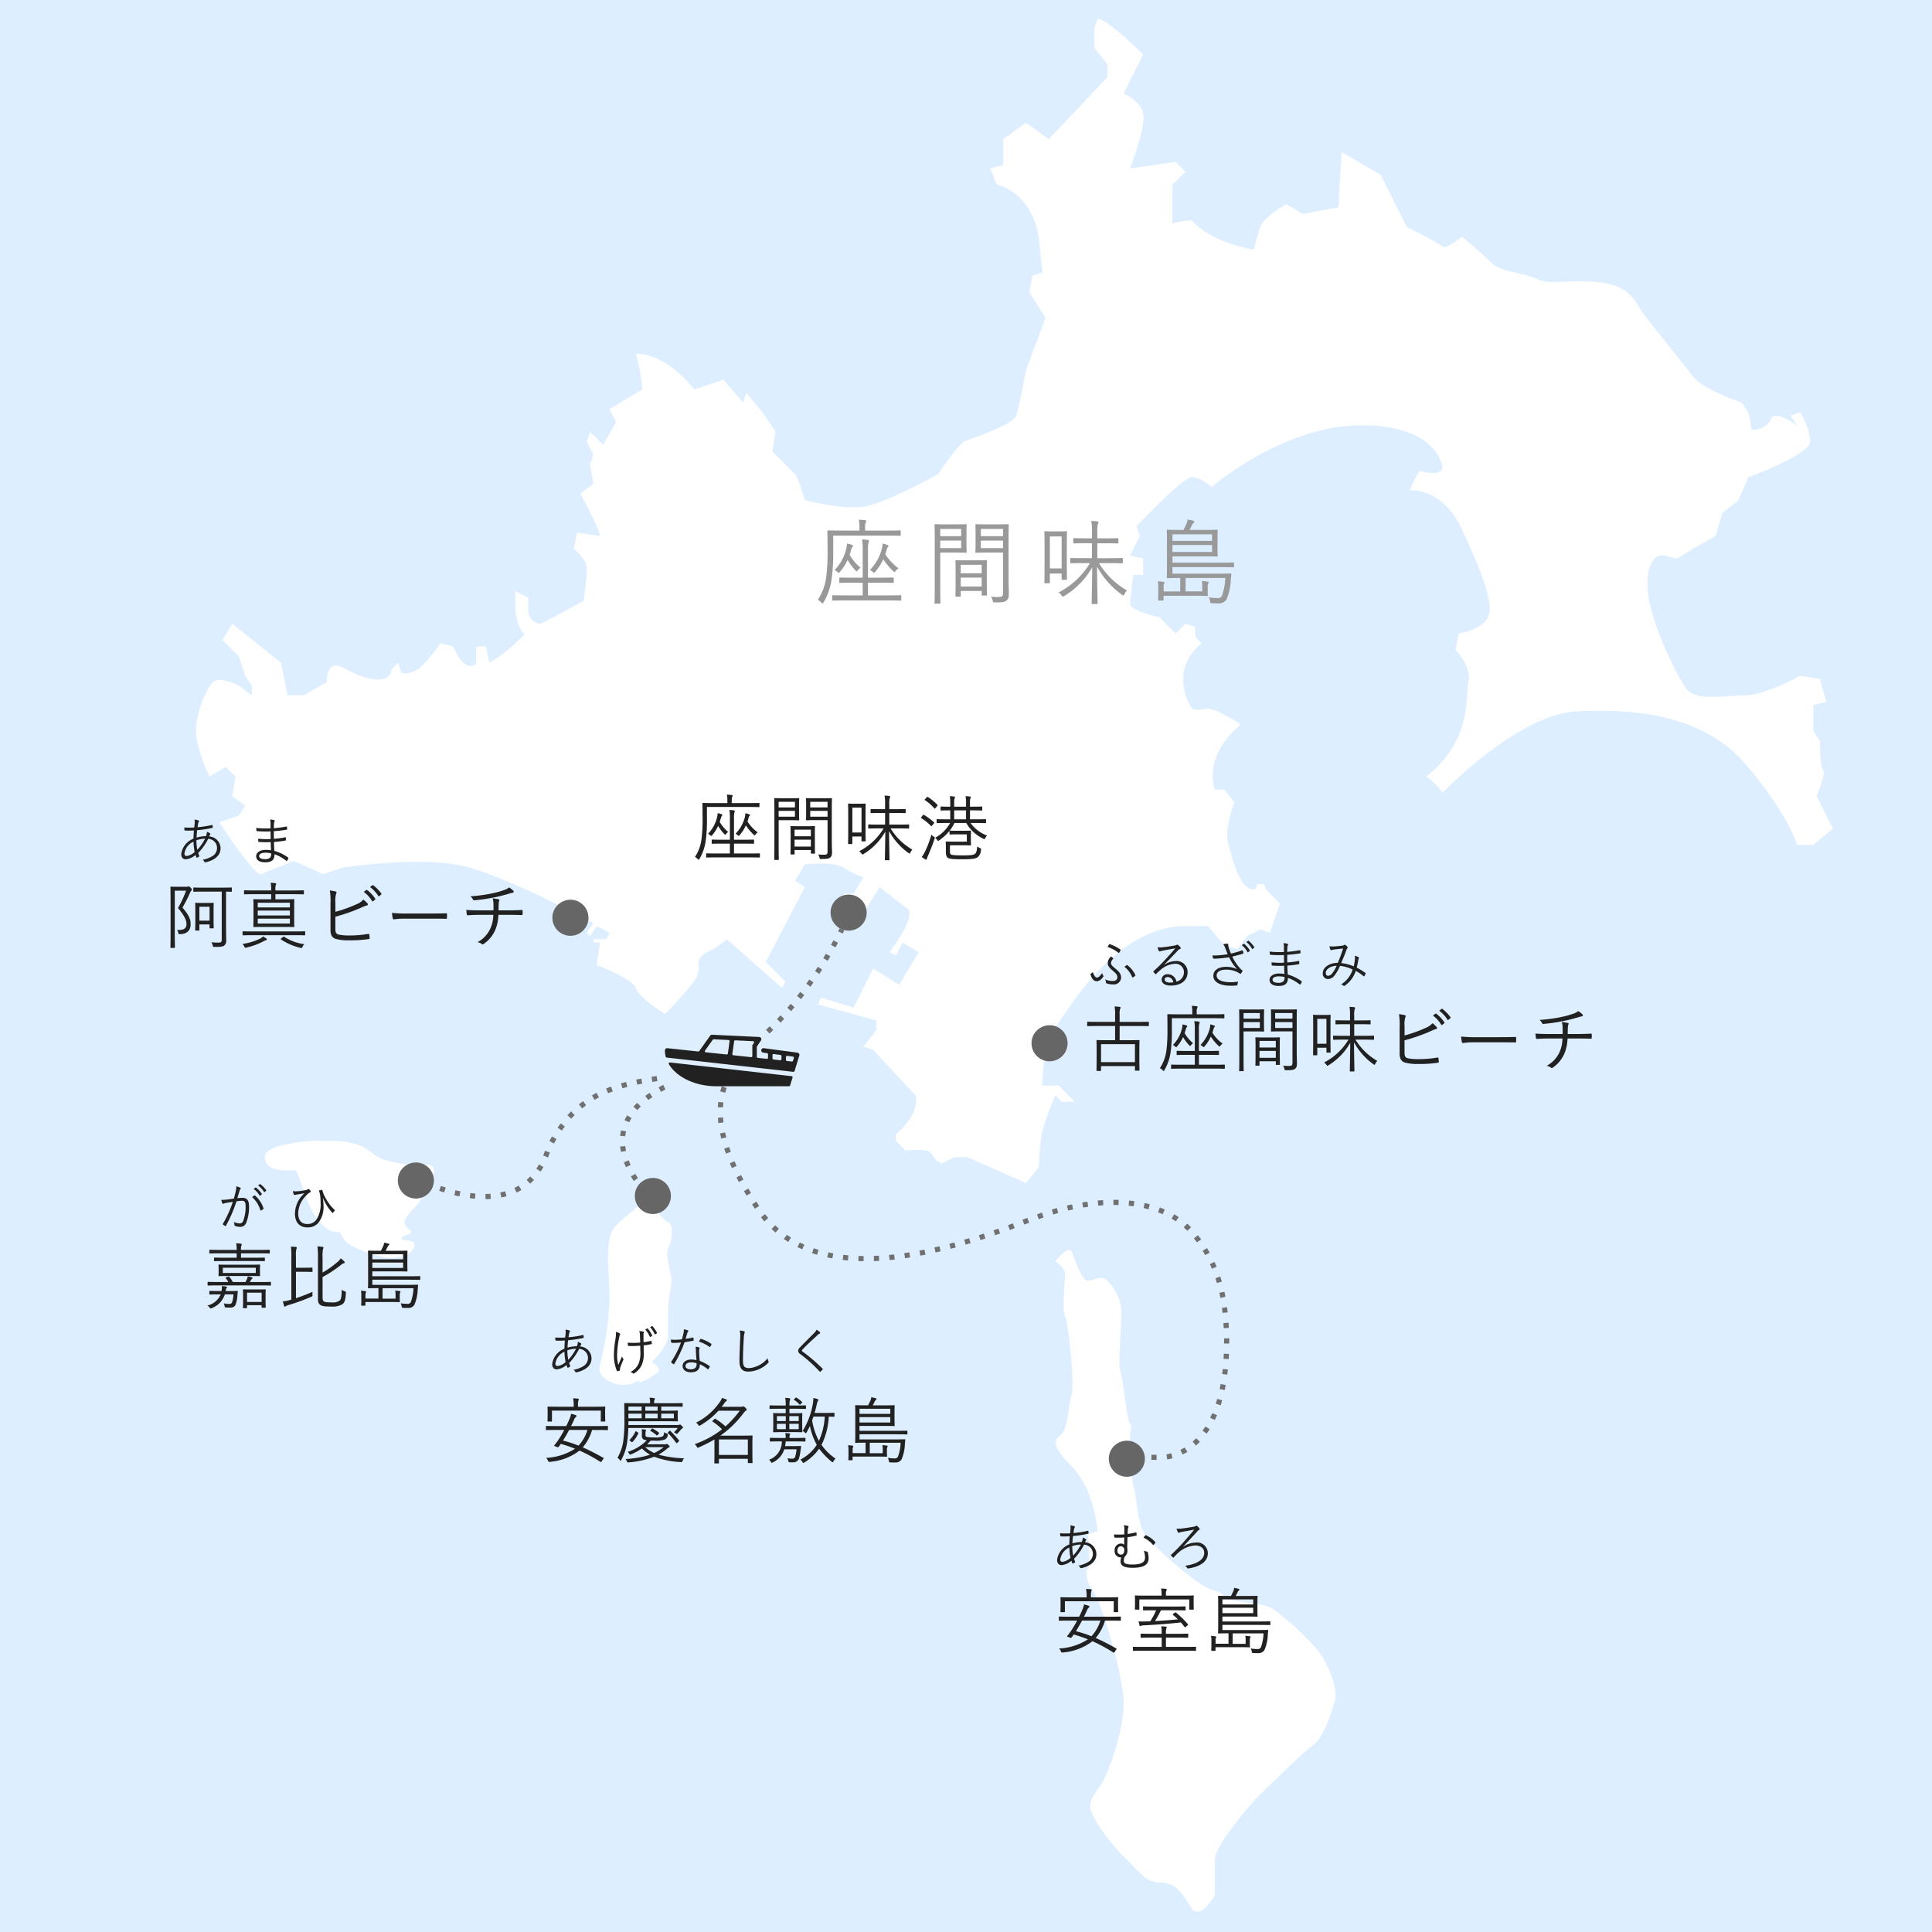 <svg xmlns="http://www.w3.org/2000/svg" width="375" height="375"><rect width="100%" height="100%" fill="#333333" stroke="none"/><defs><clipPath id="b"><path fill="#fff" d="M0 0h317.721v367.428H0z" data-name="長方形 288"/></clipPath><clipPath id="c"><path fill="none" stroke="#dfeefd" stroke-linecap="round" stroke-linejoin="round" stroke-width="12" d="M0 0h26.107v10H0z" data-name="長方形 285"/></clipPath><clipPath id="d"><path fill="#212121" d="M0 0h26.107v10H0z" data-name="長方形 285"/></clipPath><clipPath id="a"><path d="M0 0h375v375H0z"/></clipPath></defs><g clip-path="url(#a)"><path fill="#fff" d="M0 0h375v375H0z"/><g data-name="グループ 8"><path fill="#dceeff" d="M0 0h375v375H0z" data-name="長方形 283"/></g><g data-name="グループ 778"><g clip-path="url(#b)" data-name="グループ 777" transform="translate(38.034 3.638)"><path fill="#fff" d="M91.659 233.588c-2.525-1.263-2.525-4.419-2.525-5.051s.633-3.156-.632-2.525a4.409 4.409 0 0 0-1.263 2.525c0 1.263-3.155 3.157-5.683 5.682s-1.263 9.47-1.263 13.89a59.833 59.833 0 0 1-1.893 13.257c-.63 1.894 1.895 3.788 4.42 3.788s3.157-1.263 3.157-.632 3.157-1.263 3.79-1.893-1.265-1.895-1.265-1.895 3.157-3.156 3.157-5.05v-5.051c0-1.893.633-4.419.633-5.682s-1.263-5.051-.633-6.312 1.265-4.42 0-5.051m-51.778-11.363c-3.156-.632-3.788-.632-6.314-2.527s-5.683-1.894-8.209-1.894a30.72 30.72 0 0 0-7.577.632s-4.42.632-4.42 2.525c0 3.156 5.052 2.524 5.683 2.524s.632.632 2.525 5.683 4.421 6.314 5.684 6.314.632.63 1.895 1.892 6.314 3.157 8.84 3.157 4.42-1.263 4.42-2.525-2.527-.632-2.527-1.263 1.895-.632 1.895-1.262-1.263-.632-1.263-1.895 2.525-3.157 3.157-4.419 2.525-3.788 2.525-5.683-3.157-.631-6.315-1.262m169.229 86.49c-1.892-1.263-6.312-1.263-8.207-1.893s-1.263-1.263-3.788-1.895-12-8.838-13.26-11.364-1.265-6.943-1.9-8.838-.631-7.576-.631-9.469.631-1.895 0-2.525-1.263-8.208-1.895-10.1.632-11.363 0-13.257a10.181 10.181 0 0 0-2.525-4.42c-1.264-1.263-2.525 0-3.789 0s-2.525-4.419-3.156-5.682-3.157 1.893-3.157 1.893 1.895 1.264 1.895 2.525-.632 6.944 0 8.207 1.894 13.258 1.263 15.152-.632 6.314-1.895 7.576-2.525 1.893 1.895 6.312 5.051 12.626 5.051 12.626l-1.895.632s.632 4.42 0 6.313 0 3.157 1.264 5.052 5.683 15.782 5.683 21.465-3.157 13.888-4.421 15.782-2.525 3.156-1.894 5.05 3.157 5.683 6.315 8.839 4.42 5.051 6.946 5.051 3.79 1.263 5.053 3.156 1.262 2.525 2.524 2.525 3.159-3.156 3.159-3.156v-6.944c0-2.527 6.315-10.1 8.209-12s8.208-8.207 10.735-10.1 3.788-6.944 4.418-8.838-1.263-6.944-3.157-9.47a52.3 52.3 0 0 0-8.84-8.207m106.718-155.3-1.265-2.525s1.895-4.419 1.265-5.051-.633-5.682-.633-5.682l-1.263-1.894v-5.051l2.525-.631-1.263-4.42-3.789-.631s-6.946 3.788-10.733 3.788-9.473 1.263-11.368-1.263-7.577-13.889-7.577-20.2 3.157-5.682 3.157-5.682l2.527.631 3.159-1.894 4.418-2.525 1.264-4.419 3.159-2.525 1.892-4.419s12-4.42 12-6.944-1.9-5.683-1.9-5.683l-1.892.632 1.263 1.893s-4.421-3.156-5.053-1.263-3.788 2.525-3.788 1.895a27.312 27.312 0 0 0-.632-3.157l-1.261-1.89s-7.577-2.525-9.47-5.051-7.579-9.47-9.474-12-2.525-5.681-8.84-6.312-9.471.632-12-.632-6.947-1.262-8.84-3.156-5.684-5.051-5.684-5.051-3.156 2.525-3.788 1.895S235 40.4 235 40.4l-5.051-10.1-7.577-4.419-.632 10.733-6.948 1.263-3.157-1.893s-4.418 2.525-5.051 4.419-1.262 4.419-1.262 4.419-8.208-1.262-12-5.682a13.733 13.733 0 0 0-3.787.632V32.2l2.525-2.525-1.9-1.894-8.84 1.263s3.157-8.207 2.528-10.733-3.79-3.788-3.79-3.788l3.79-7.576S176.906 0 175.011 0l-.631 1.895v3.788l2.525 3.156v2.525l-11.366 12-4.419-3.164-4.42 3.16v5.05l-2.525.632 1.263 3.156s6.946 1.263 8.208 10.733l.633 6.314-1.9.631-.632 3.156 3.157 5.051-3.788 10.1s-1.263 6.946-1.895 8.839-8.84 4.419-10.1 5.051-5.051 6.312-5.051 6.312-10.1 5.683-14.524 6.314-11.366-1.263-11.366-1.263-1.263-4.419-1.895-5.051l-4.42-4.419.632-3.788-2.527-3.788-3.156-3.79-.63 1.893-3.79-4.419-5.682 1.896s-5.053-6.944-11.366-6.944a28.212 28.212 0 0 1 1.263 6.944l-6.316 3.788 1.263 2.525-2.524 4.417-2.532-2.522-.631 1.895 1.267 2.527-.636 1.891.632 3.788-2.524 1.894s3.792 6.944 3.792 8.207l-4.42-.632-.631 3.157s2.525 1.894 2.525 3.788-.632 6.312-.632 6.312l-8.208 4.42a2.473 2.473 0 0 1-2.524-2.525v-2.525l-2.528-1.263v3.788s.632 4.419 1.895 4.419A28.529 28.529 0 0 1 56.93 125l-.632-3.156H54.4V125c0 .632-2.527 1.895-4.42-3.156l-2.527-.631s-2.525 3.787-4.42 5.05-3.157.632-3.157.632L39.25 125l-1.263 1.263s0 2.525-3.789 1.894-6.314-3.156-7.576-2.524-1.264 3.156-1.264 3.156l-4.42 2.525H17.78L16.516 125l-9.471-7.575-1.895 3.156 3.159 3.156 1.263 3.788 1.263 1.895v1.894L8.31 129.42s-3.789-1.895-5.052-.632S-.531 135.734.1 139.522a31.164 31.164 0 0 0 2.525 7.578l3.158-1.9 1.893 1.9-.631 3.788 2.527 1.895-1.263 1.894-3.789 1.259s6.946 10.733 8.208 10.1 6.315-2.524 6.315-2.524l5.684 2.524 3.788-1.263s15.786-2.525 24.626 0 24 10.733 24 10.733l-1.268 1.894.631.632 1.265-1.894 2.524 1.262-.63 1.264h-2.527v.631H78.4l-.63 4.419s6.944 2.525 7.577 4.42 5.683 5.05 5.683 5.05 5.683-5.682 6.315-7.576-.632-3.156 1.895-4.419a15.607 15.607 0 0 0 3.788-2.524l10.735 9.47.632-1.264-3.789-3.787 7.577-14.521-1.895-1.263 1.895-3.156s5.683-.631 7.577.631a17.9 17.9 0 0 0 3.788 1.895l-1.894 3.156h-1.894l-1.895 3.156 4.42 2.525 4.42-6.944 5.683 4.419s.632 1.263-1.263 4.419a25.067 25.067 0 0 1-2.525 3.788l1.263.632 1.263-2.525 3.157 1.894-3.788 6.314-5.052-3.156-3.788 7.576-6.315-1.895-.632 1.263 11.367 3.156v1.893l-2.527 3.156 1.895.632 8.209 8.839s1.263 3.156-3.789 7.575v1.257l1.895 1.894s4.42-.63 5.051.632a4.722 4.722 0 0 0 1.895 1.895l2.525-1.263h2.527l11.366 5.05 2.525-3.156a37.412 37.412 0 0 1 .633-6.946 62.614 62.614 0 0 1 2.524-6.943l1.263 1.262h2.525l-3.155-3.156h-3.157s0-8.206 2.524-11.363 10.736-18.309 24-19.57h5.683l3.157 3.788 2.524.631 1.9-2.525 2.524-1.263 1.9.631 1.895-5.681-2.528-2.527-.63-1.262h-1.263s0 1.894-1.895.631-3.157-6.314-3.788-8.838 1.26-7.576 1.26-7.576l-1.892-2.525h-1.895s-2.539-6.311 5.044-12.62a36.421 36.421 0 0 0-4.422-2.525l-1.892-.631s-2.525.631-3.159 0-4.42-7.576 1.894-12.626l-1.26-1.264v-1.894l-1.895-.631-1.9 1.893-3.157-3.156s-5.683-1.263-5.683-2.525.631-5.683.631-5.683h1.9V104.8l-2.528-.631 1.895-3.788-.632-1.894s8.84-9.47 10.735-9.47 3.79 1.894 3.79 1.894 13.891-12 29.046-12 15.786 8.207 15.786 8.207 0 1.895-4.42.632a17.835 17.835 0 0 0-1.894 3.787s6.314-.631 10.1 7.576 6.315 14.521 5.052 17.046-5.683 3.156-5.683 3.156l-.632 3.156s3.157 3.157 2.527 6.314.631 11.363-8.209 18.308a10.919 10.919 0 0 1 3.157 3.157s14.523-15.153 25.889-15.783 24.627.631 32.838 10.1 10.1 15.782 10.1 15.782h3.156l3.788-3.156Z" data-name="パス 1832"/></g></g><path fill="#212121" d="M222.992 198.432c0-.1-.014-.112-.112-.112s-.532.028-1.862.028h-3.7v-1.358a3.646 3.646 0 0 1 .084-1.148.747.747 0 0 0 .1-.28c0-.07-.084-.112-.182-.126a9.858 9.858 0 0 0-.98-.084 8.1 8.1 0 0 1 .1 1.694v1.3H213c-1.33 0-1.792-.028-1.862-.028-.1 0-.112.014-.112.112v.63c0 .1.014.112.112.112.07 0 .532-.028 1.862-.028h3.44v2.756h-1.554c-1.386 0-1.862-.024-1.946-.024s-.112.014-.112.112.028.448.028 1.778v1.344c0 2.212-.028 2.576-.028 2.646 0 .1.014.112.112.112h.66c.1 0 .112-.014.112-.112v-.826h6.58v.77c0 .1.014.112.112.112h.658c.1 0 .112-.014.112-.112 0-.07-.028-.434-.028-2.618V203.6c0-1.162.028-1.526.028-1.61s-.014-.112-.112-.112-.562.022-1.948.022h-1.792v-2.754h3.7c1.33 0 1.778.028 1.862.028s.112-.014.112-.112Zm-2.702 7.728h-6.58v-3.486h6.58Zm17.444.588c0-.1-.014-.112-.112-.112-.07 0-.546.028-1.96.028h-2.954v-1.918h1.848c1.386 0 1.862.028 1.918.028.112 0 .126-.014.126-.112v-.588c0-.1-.014-.112-.126-.112-.056 0-.532.028-1.918.028h-1.848v-4.1a4.2 4.2 0 0 1 .07-1.162 1.068 1.068 0 0 0 .084-.294c0-.07-.07-.126-.168-.14a7.274 7.274 0 0 0-.882-.084 8.44 8.44 0 0 1 .1 1.68v4.1h-1.472c-1.386 0-1.862-.028-1.932-.028-.112 0-.126.014-.126.112v.588c0 .1.014.112.126.112.07 0 .546-.028 1.932-.028h1.47v1.918h-2.534c-1.414 0-1.89-.028-1.96-.028-.1 0-.112.014-.112.112v.588c0 .1.014.112.112.112.07 0 .546-.028 1.96-.028h6.286c1.414 0 1.89.028 1.96.028.1 0 .112-.014.112-.112Zm-.084-9.786c0-.1-.014-.112-.112-.112-.07 0-.532.028-1.932.028h-3.332v-.518a1.848 1.848 0 0 1 .084-.672.6.6 0 0 0 .084-.252c0-.056-.07-.112-.168-.126a9.746 9.746 0 0 0-.952-.07 4.809 4.809 0 0 1 .1 1.148v.49h-2.76c-1.386 0-1.89-.028-1.974-.028s-.112.014-.112.112c0 .07.028.868.028 2.772a30.027 30.027 0 0 1-.2 4.1 7.947 7.947 0 0 1-1.27 3.488 2.042 2.042 0 0 1 .546.42c.084.1.14.14.182.14s.084-.056.14-.168a9.435 9.435 0 0 0 1.218-3.542 29.052 29.052 0 0 0 .238-4.326v-2.212h8.148c1.4 0 1.862.028 1.932.028.1 0 .112-.014.112-.112Zm-.322 5.614a7.561 7.561 0 0 1-2-2.128c.07-.21.14-.42.2-.644a.883.883 0 0 1 .2-.448c.056-.056.084-.084.084-.154s-.056-.112-.182-.154a5.78 5.78 0 0 0-.714-.21 3.635 3.635 0 0 1-.112.826 7.167 7.167 0 0 1-1.806 3.178 1.454 1.454 0 0 1 .434.266c.1.084.154.14.21.14s.084-.056.168-.154a7.9 7.9 0 0 0 1.208-1.894 9.431 9.431 0 0 0 1.498 1.8c.1.1.154.14.2.14s.1-.056.168-.168a1.336 1.336 0 0 1 .444-.396Zm-5.754-.1a7.1 7.1 0 0 1-1.638-1.946c.07-.238.154-.476.224-.742a1.019 1.019 0 0 1 .21-.448.2.2 0 0 0 .07-.154c0-.084-.056-.112-.2-.168a4.757 4.757 0 0 0-.714-.182 3.525 3.525 0 0 1-.112.812 6.758 6.758 0 0 1-1.764 3.192 1.492 1.492 0 0 1 .49.322c.056.056.1.1.14.1s.112-.056.21-.182a6.9 6.9 0 0 0 1.138-1.78 8.461 8.461 0 0 0 1.19 1.582c.1.1.14.14.2.14s.1-.056.168-.168a1.651 1.651 0 0 1 .388-.376Zm20.118-4.45c0-1.358.028-1.918.028-2s-.014-.112-.112-.112c-.07 0-.434.028-1.512.028h-1.778c-1.092 0-1.442-.028-1.512-.028-.112 0-.126.014-.126.112s.028.35.028 1.2v1.68c0 .868-.028 1.134-.028 1.2 0 .1.014.112.126.112.07 0 .42-.028 1.512-.028h2.548v6.04c0 .56-.126.672-.742.672a8.956 8.956 0 0 1-1.078-.056 2.092 2.092 0 0 1 .254.616c.07.266.07.266.322.266 1.12 0 1.484-.056 1.75-.28s.364-.448.364-1.064c0-.532-.042-1.26-.042-2Zm-.826 1.5h-3.36v-1.136h3.36Zm0-1.806h-3.36v-1.092h3.36Zm-5.53-.406c0-.854.028-1.2.028-1.288s-.014-.112-.112-.112c-.07 0-.42.028-1.4.028h-1.638c-1.036 0-1.5-.028-1.582-.028s-.112.014-.112.112.028.938.028 2.94v5.922c0 2-.028 2.828-.028 2.912s.014.112.112.112h.658c.098-.002.11-.012.11-.112s-.028-.91-.028-2.912V200.2h2.478c.98 0 1.33.028 1.4.028.1 0 .112-.014.112-.112 0-.07-.028-.42-.028-1.288Zm-.8 2.212h-3.162v-1.136h3.164Zm0-1.806h-3.162v-1.092h3.164Zm3.864 5.15c0-.98.028-1.344.028-1.414 0-.1-.014-.112-.112-.112s-.42.028-1.456.028h-1.622c-1.05 0-1.372-.028-1.456-.028s-.112.014-.112.112.03.444.03 1.624v1.176c0 2.058-.03 2.394-.03 2.464 0 .112.014.126.112.126h.574c.1 0 .112-.014.112-.126v-.728h3.164v.588c0 .1.014.112.112.112h.574c.1 0 .112-.014.112-.112 0-.07-.028-.406-.028-2.422Zm-.77 2.45h-3.162v-1.344h3.164Zm0-2h-3.162v-1.276h3.164Zm17.04-1.528c1.386 0 1.834.028 1.918.028s.112-.014.112-.126v-.56c0-.1-.014-.112-.112-.112s-.532.028-1.918.028h-1.82v-2.25h1.274c1.288 0 1.722.028 1.792.028.1 0 .112-.014.112-.112v-.574c0-.1-.014-.112-.112-.112-.07 0-.5.028-1.792.028h-1.274v-.858a4.673 4.673 0 0 1 .084-1.3.747.747 0 0 0 .1-.28c0-.056-.084-.112-.2-.126a13.007 13.007 0 0 0-.9-.07 8.791 8.791 0 0 1 .1 1.792v.84h-.9c-1.288 0-1.722-.028-1.806-.028s-.112.014-.112.112v.574c0 .1.014.112.112.112s.518-.028 1.806-.028h.9v2.252h-1.26c-1.386 0-1.834-.028-1.918-.028s-.1.014-.1.112v.56c0 .112 0 .126.1.126s.532-.028 1.918-.028h.966a11.871 11.871 0 0 1-4.74 4.438 1.645 1.645 0 0 1 .448.434c.1.14.14.2.21.2.042 0 .1-.042.2-.1a12 12 0 0 0 4.222-4.356c-.028 2.618-.08 5.222-.08 5.446 0 .1.014.112.112.112h.672c.1 0 .112-.014.112-.112 0-.224-.07-2.842-.084-5.544a12.807 12.807 0 0 0 3.762 4.256c.1.07.154.112.2.112s.1-.056.168-.2a1.9 1.9 0 0 1 .392-.56 11.952 11.952 0 0 1-4.242-4.13Zm-6.426-2.692c0-1.512.028-1.946.028-2.016 0-.1-.014-.112-.112-.112s-.294.028-1.06.028h-1.05c-.784 0-1.008-.028-1.078-.028-.1 0-.112.014-.112.112s.028.546.028 2.408v1.96c0 2.744-.028 3.178-.028 3.262s.014.112.112.112h.6c.1 0 .112-.014.112-.112v-1.354h1.776v.84c0 .1.014.112.112.112h.588c.1 0 .112-.014.112-.112 0-.07-.028-.49-.028-3.052Zm-.784 3.49h-1.778v-4.83h1.778Zm15.162-3.472a4.686 4.686 0 0 1 .154-1.68c.07-.154.126-.336-.084-.392a8.382 8.382 0 0 0-1.148-.2 12.5 12.5 0 0 1 .126 2.478v5.208c0 .994.35 1.526 1.106 1.736a9.431 9.431 0 0 0 2.478.252 24.227 24.227 0 0 0 3.794-.238c.168-.014.224-.042.224-.2a15.86 15.86 0 0 0-.07-.672c-.014-.126-.042-.168-.2-.14a21.054 21.054 0 0 1-3.556.308 10.208 10.208 0 0 1-2.1-.154c-.532-.112-.728-.35-.728-1.092v-2.4a35.742 35.742 0 0 0 4.844-1.68 7.781 7.781 0 0 1 1.288-.518c.182-.028.224-.21.112-.364a6.338 6.338 0 0 0-.812-.77 3.548 3.548 0 0 1-1.358.924 25.806 25.806 0 0 1-4.07 1.456Zm5.5-2a6.045 6.045 0 0 1 1.624 1.792.112.112 0 0 0 .182.028l.406-.336a.1.1 0 0 0 .028-.154 6.794 6.794 0 0 0-1.582-1.694c-.056-.042-.084-.042-.154 0Zm1.232-.938a6.687 6.687 0 0 1 1.61 1.75c.056.084.112.084.168.028l.378-.336c.07-.056.084-.1.042-.168a8.046 8.046 0 0 0-1.6-1.638c-.056-.042-.1-.028-.154.014Zm11.692 6.13c.938 0 1.974 0 3.024.028.168.014.21-.014.21-.168a6.313 6.313 0 0 0 0-.728c0-.154-.042-.182-.21-.168-1.064.028-2.1.042-3.066.042h-4.3a25.57 25.57 0 0 1-3.094-.126 8.276 8.276 0 0 0 .14 1.064c.042.14.112.2.238.2a11.453 11.453 0 0 1 1.89-.14Zm9.674-1.61c-.84 0-1.708-.014-2.688-.084.014.28.056.6.084.8s.07.238.224.238c.77-.056 1.6-.084 2.338-.084h2.59a6.553 6.553 0 0 1-.574 2.66 5.648 5.648 0 0 1-2.494 2.644 2.226 2.226 0 0 1 .854.364.222.222 0 0 0 .322 0 6.393 6.393 0 0 0 2.254-2.7 8.207 8.207 0 0 0 .63-2.968h1.862c.924 0 1.778.014 2.66.042.154 0 .168-.028.168-.2a4.517 4.517 0 0 0 0-.616c0-.14-.014-.182-.154-.168-.784.042-1.778.07-2.646.07h-1.86c0-.322.014-.546.014-.91 0-.2.014-.378.028-.56a1.152 1.152 0 0 1 .1-.392c.07-.14.042-.238-.126-.28a8.885 8.885 0 0 0-1.162-.182 4.068 4.068 0 0 1 .156 1.08c.014.35.014.882 0 1.246Zm5.614-4.452a2.654 2.654 0 0 1-.938.5 17.3 17.3 0 0 1-2.506.686 29.291 29.291 0 0 1-4.074.532 1.875 1.875 0 0 1 .49.6.232.232 0 0 0 .252.182 33.483 33.483 0 0 0 3.64-.518c.994-.182 1.932-.434 2.926-.714.238-.07.574-.182.8-.224s.322-.1.322-.2a.468.468 0 0 0-.168-.28 4.753 4.753 0 0 0-.744-.564Z" data-name="パス 2035"/><path fill="#212121" d="M217.558 313.882c0-.1-.014-.112-.112-.112s-.518.03-1.846.03h-5.2c.2-.392.392-.8.574-1.218a1.432 1.432 0 0 1 .336-.532.291.291 0 0 0 .154-.224c0-.056-.056-.112-.14-.14a8.376 8.376 0 0 0-.924-.266 4.285 4.285 0 0 1-.35 1.106 20.98 20.98 0 0 1-.588 1.274h-1.988c-1.33 0-1.778-.028-1.848-.028-.1 0-.112.014-.112.112v.588c0 .1.014.112.112.112.07 0 .518-.028 1.848-.028h1.6a22.5 22.5 0 0 1-1.218 2.044c-.21.294-.462.644-.686.91-.084.1-.084.14.14.224l.42.154a.222.222 0 0 0 .28-.084c.126-.154.266-.364.392-.546a22.823 22.823 0 0 1 2.758.938 11.318 11.318 0 0 1-5.6 1.778 1.771 1.771 0 0 1 .364.546c.112.238.126.252.392.224a10.872 10.872 0 0 0 5.726-2.184 30.2 30.2 0 0 1 4 2.156.35.35 0 0 0 .158.068c.042 0 .084-.042.126-.112l.322-.472c.112-.154.084-.2 0-.252-1.3-.728-2.6-1.414-3.976-2.016a8.97 8.97 0 0 0 1.806-3.374h1.12c1.33 0 1.764.028 1.848.028s.112-.014.112-.112Zm-3.976.672a7.738 7.738 0 0 1-1.736 3.038 24.431 24.431 0 0 0-3.01-.98c.434-.686.826-1.372 1.19-2.058Zm3.43-3.766c0-.378.028-.588.028-.658 0-.1-.014-.112-.112-.112s-.56.028-1.946.028h-3.234v-.21a3.553 3.553 0 0 1 .07-.98.654.654 0 0 0 .084-.266c0-.056-.056-.1-.168-.112-.28-.028-.588-.056-.938-.07a5.832 5.832 0 0 1 .112 1.428v.21H207.9c-1.386 0-1.876-.028-1.96-.028s-.112.014-.112.112c0 .07.028.28.028.742v.448c0 1.232-.028 1.4-.028 1.484s.014.112.112.112h.644c.1 0 .112-.014.112-.112v-2h9.478v2c0 .1.014.112.112.112h.644c.1 0 .112-.014.112-.112s-.028-.252-.028-1.484Zm15.134 8.96c0-.1 0-.112-.1-.112s-.518.028-1.834.028h-3.904v-1.806h2.24c1.414 0 1.89.028 1.974.028s.112-.014.112-.112v-.574c0-.1-.014-.112-.112-.112s-.56.028-1.974.028h-2.24v-.084a2.746 2.746 0 0 1 .07-.924.654.654 0 0 0 .084-.266c0-.042-.07-.1-.168-.112-.252-.03-.574-.056-.894-.07a6.52 6.52 0 0 1 .082 1.358v.1h-2c-1.414 0-1.89-.028-1.974-.028s-.112.014-.112.112v.574c0 .1.014.112.112.112s.56-.028 1.974-.028h2v1.804h-3.654c-1.3 0-1.75-.028-1.82-.028-.1 0-.112.014-.112.112v.574c0 .1.014.112.112.112.07 0 .518-.028 1.82-.028h8.386c1.316 0 1.75.028 1.834.028s.1-.014.1-.112Zm-4.396-6.524c-.154.112-.154.154-.07.224.336.294.658.574.952.868q-2.163.21-4.452.336a20.5 20.5 0 0 0 1.162-2.1h2.8c1.316 0 1.792.028 1.862.028.1 0 .112-.014.112-.112v-.56c0-.098-.016-.108-.116-.108-.07 0-.546.028-1.862.028h-4.3c-1.316 0-1.792-.028-1.862-.028-.1 0-.112.014-.112.112v.56c0 .1.014.112.112.112.07 0 .546-.028 1.862-.028h.574a16.184 16.184 0 0 1-1.142 2.138c-.28.014-.574.028-.854.028-.49.014-.98.014-1.414-.014.056.28.126.588.182.784.028.084.07.14.126.14a.233.233 0 0 0 .154-.056c.07-.056.2-.084.588-.1 2.534-.126 4.774-.294 7.14-.56.252.266.476.56.728.868.084.1.126.1.224.014l.364-.322c.126-.112.14-.126.07-.21a17.46 17.46 0 0 0-2.31-2.254c-.084-.07-.112-.084-.224 0Zm3.934-2.814c0-.35.028-.546.028-.616 0-.1-.014-.112-.112-.112s-.574.028-1.918.028h-3.374v-.238a1.968 1.968 0 0 1 .07-.7.6.6 0 0 0 .084-.252c0-.07-.07-.112-.168-.126a14.828 14.828 0 0 0-.924-.07 5.394 5.394 0 0 1 .1 1.148v.238h-3.15c-1.372 0-1.862-.028-1.932-.028-.1 0-.112.014-.112.112 0 .07.028.266.028.686v.434c0 1.162-.028 1.316-.028 1.4s.014.112.112.112h.644c.1 0 .112-.014.112-.112v-1.862h9.7v1.862c0 .1.014.112.112.112h.644c.1 0 .112-.014.112-.112s-.028-.238-.028-1.4Zm14.882 4.4c0-.1-.014-.112-.126-.112-.07 0-.56.028-1.974.028h-7.2v-.956h4.816c1.358 0 1.834.028 1.9.028.1 0 .112-.014.112-.126 0-.084-.028-.308-.028-1.148v-1.5c0-.826.028-1.078.028-1.162s-.014-.112-.112-.112c-.07 0-.546.028-1.9.028h-2.24c.154-.28.28-.546.406-.8a.751.751 0 0 1 .2-.252c.07-.056.126-.112.126-.168a.176.176 0 0 0-.14-.154 6.644 6.644 0 0 0-.882-.2 2.392 2.392 0 0 1-.21.756l-.406.812h-.5c-1.344 0-1.82-.028-1.9-.028s-.112.014-.112.112c0 .07.028.5.028 1.666v3.724c0 1.176-.028 1.61-.028 1.694s.014.112.112.112.658-.028 1.918-.028v2.03h-2.514v-.728a.923.923 0 0 1 .06-.398.372.372 0 0 0 .07-.2c0-.042-.028-.1-.14-.112a7.274 7.274 0 0 0-.882-.084 3.145 3.145 0 0 1 .084.9v1.134c0 .5-.028.672-.028.756s.014.112.112.112h.6c.1 0 .112-.014.112-.112v-.6h4.632c1.176 0 1.75.014 1.946.028.1 0 .112-.014.112-.126 0-.07-.028-.21-.028-.5v-.742a1.078 1.078 0 0 1 .07-.462.533.533 0 0 0 .07-.21c0-.056-.042-.1-.14-.112-.266-.042-.546-.07-.882-.1a3.682 3.682 0 0 1 .07.8v.77h-2.52v-2.03h5.992a8.521 8.521 0 0 1-.518 2.716.682.682 0 0 1-.686.322 7.625 7.625 0 0 1-1.288-.112 1.745 1.745 0 0 1 .21.616c.042.238.042.252.266.266.42.028.7.028 1.022.028a1.36 1.36 0 0 0 1.162-.58 8.117 8.117 0 0 0 .658-2.954c.028-.266.042-.6.084-.854 0-.1-.028-.126-.126-.126-.07 0-.546.028-1.974.028h-6.79v-.994h7.2c1.414 0 1.9.028 1.974.028.112 0 .126-.014.126-.126Zm-3.318-1.698h-5.978v-1.05h5.978Zm0-1.68h-5.978v-.994h5.978Z" data-name="パス 2037"/><path fill="#212121" d="M118 276.882c0-.1-.014-.112-.112-.112s-.518.028-1.848.028h-5.194c.2-.392.392-.8.574-1.218a1.432 1.432 0 0 1 .336-.532.291.291 0 0 0 .154-.224c0-.056-.056-.112-.14-.14a8.376 8.376 0 0 0-.924-.266 4.284 4.284 0 0 1-.35 1.106 20.98 20.98 0 0 1-.588 1.274h-1.988c-1.33 0-1.778-.028-1.848-.028-.1 0-.112.014-.112.112v.588c0 .1.014.112.112.112.07 0 .518-.028 1.848-.028h1.6a22.5 22.5 0 0 1-1.22 2.046c-.21.294-.462.644-.686.91-.084.1-.084.14.14.224l.42.154a.222.222 0 0 0 .28-.084c.126-.154.266-.364.392-.546a22.823 22.823 0 0 1 2.758.938 11.318 11.318 0 0 1-5.604 1.776 1.771 1.771 0 0 1 .364.546c.112.238.126.252.392.224a10.872 10.872 0 0 0 5.726-2.184 30.2 30.2 0 0 1 4 2.156.35.35 0 0 0 .154.07c.042 0 .084-.042.126-.112l.326-.472c.112-.154.084-.2 0-.252-1.3-.728-2.6-1.414-3.976-2.016a8.97 8.97 0 0 0 1.806-3.374h1.12c1.33 0 1.764.028 1.848.028s.114-.018.114-.116Zm-3.976.672a7.738 7.738 0 0 1-1.736 3.038 24.431 24.431 0 0 0-3.01-.98c.434-.686.826-1.372 1.19-2.058Zm3.43-3.766c0-.378.028-.588.028-.658 0-.1-.014-.112-.112-.112s-.56.028-1.946.028h-3.234v-.21a3.553 3.553 0 0 1 .07-.98.654.654 0 0 0 .084-.266c0-.056-.056-.1-.168-.112-.28-.028-.588-.056-.938-.07a5.832 5.832 0 0 1 .112 1.428v.21h-3.01c-1.386 0-1.876-.028-1.96-.028s-.112.014-.112.112c0 .07.028.28.028.742v.448c0 1.232-.028 1.4-.028 1.484s.014.112.112.112h.644c.1 0 .112-.014.112-.112v-2h9.478v2c0 .1.014.112.112.112h.644c.1 0 .112-.014.112-.112s-.028-.252-.028-1.484Zm4.508 2.8c0-.224.014-.476.014-.728h7.364c1.47 0 2.058.028 2.128.028.1 0 .112-.014.112-.112s-.03-.266-.03-.756v-.392c0-.49.028-.658.028-.728 0-.1-.014-.112-.112-.112-.07 0-.658.028-2.128.028h-.994v-.8h2.128c1.372 0 1.848.028 1.918.028.1 0 .112-.014.112-.112v-.476c0-.112-.014-.126-.112-.126-.07 0-.546.028-1.918.028h-3.514a1.4 1.4 0 0 1 .084-.644.472.472 0 0 0 .07-.238c0-.056-.07-.1-.182-.112a7.26 7.26 0 0 0-.854-.07 3.669 3.669 0 0 1 .1 1.064h-2.968c-1.372 0-1.848-.028-1.932-.028s-.112.014-.112.126c0 .07.028.882.028 2.87a29.669 29.669 0 0 1-.224 4.466 8.961 8.961 0 0 1-1.12 3.164 1.512 1.512 0 0 1 .434.42q.1.168.168.168c.042 0 .084-.07.14-.182a9.761 9.761 0 0 0 1.12-3.332 19.163 19.163 0 0 0 .238-2.856h9.59a4.565 4.565 0 0 1-.742.84 1.1 1.1 0 0 1 .334.186c.112.084.168.126.224.126s.1-.042.2-.14a5.983 5.983 0 0 0 .56-.644.863.863 0 0 1 .308-.28c.084-.042.14-.084.14-.168s-.042-.154-.2-.308c-.2-.21-.28-.28-.364-.28a.319.319 0 0 0-.154.042.544.544 0 0 1-.252.042Zm2.576-1.3h-2.562v-.9h2.562Zm6.258 0h-2.45v-.9h2.45Zm-3.15 0h-2.396v-.9h2.394Zm-3.108-1.47h-2.562v-.8h2.562Zm3.108 0h-2.396v-.8h2.394Zm-2.046 6.522a8.093 8.093 0 0 0 .686-.714h.7a4.973 4.973 0 0 0 2.014-.21.986.986 0 0 0 .6-.826c.056-.252.056-.266-.182-.35a1.625 1.625 0 0 1-.518-.252c-.042.476-.07.7-.378.854a3.758 3.758 0 0 1-1.564.158 6.79 6.79 0 0 1-1.344-.084c-.252-.042-.322-.154-.322-.42v-.326a1.046 1.046 0 0 1 .042-.392.456.456 0 0 0 .056-.178c0-.07-.042-.112-.154-.126a10.464 10.464 0 0 0-.686-.056 4.821 4.821 0 0 1 .042.77v.5a.7.7 0 0 0 .588.8l.35.084a8.622 8.622 0 0 1-3.71 2.228 1.285 1.285 0 0 1 .336.392c.056.112.084.154.14.154a.755.755 0 0 0 .224-.07 10.9 10.9 0 0 0 2.072-1.134 7.588 7.588 0 0 0 1.582 1.214 19.166 19.166 0 0 1-4.76.84 1.355 1.355 0 0 1 .252.434c.084.266.1.238.392.21a16.8 16.8 0 0 0 4.914-1.092 16.656 16.656 0 0 0 5.128 1.036c.29.016.3.028.4-.252a1.024 1.024 0 0 1 .3-.476 20.68 20.68 0 0 1-4.984-.714 9.492 9.492 0 0 0 1.652-1.148 1.734 1.734 0 0 1 .364-.266c.112-.042.154-.084.154-.154s-.07-.154-.238-.308c-.21-.182-.252-.2-.336-.2a.2.2 0 0 0-.1.028.371.371 0 0 1-.2.042Zm3.22.546a8.791 8.791 0 0 1-1.834 1.134 6.069 6.069 0 0 1-1.75-1.134Zm.882-2.912c-.112.112-.14.112-.056.2a13.867 13.867 0 0 1 1.61 1.9c.07.084.112.07.224-.042l.238-.224c.112-.112.14-.14.07-.224a16.634 16.634 0 0 0-1.694-1.862c-.084-.07-.1-.042-.2.056Zm-6.16-.1c-.154-.1-.182-.1-.224.014a5.118 5.118 0 0 1-1.092 1.568c-.084.07-.07.084.07.2l.238.2c.126.1.14.1.224.028a5.49 5.49 0 0 0 1.134-1.666c.042-.084.042-.1-.084-.182Zm2.744-.308c-.112.112-.1.112-.014.168a7.548 7.548 0 0 1 1.148.84c.07.07.112.084.238-.056l.21-.224c.126-.126.112-.14.042-.2a8.163 8.163 0 0 0-1.2-.8c-.07-.042-.112-.056-.2.028Zm19.754 2.774c0-1.176.028-1.526.028-1.61s-.014-.1-.112-.1c-.07 0-.644.028-1.9.028h-4.232a19.438 19.438 0 0 0 4.522-4.422 1.931 1.931 0 0 1 .42-.42q.168-.084.168-.21c0-.084-.056-.182-.28-.392-.2-.182-.308-.238-.406-.238a.489.489 0 0 0-.168.042.826.826 0 0 1-.336.042h-3.668q.252-.315.5-.672a1.275 1.275 0 0 1 .378-.42c.084-.056.154-.112.154-.182s-.042-.112-.126-.154a6.682 6.682 0 0 0-.854-.294 2.9 2.9 0 0 1-.434.812 12.32 12.32 0 0 1-4.588 3.99 1.426 1.426 0 0 1 .42.406c.084.14.126.21.2.21a.629.629 0 0 0 .21-.1 14.582 14.582 0 0 0 3.524-2.84h4.13a20.71 20.71 0 0 1-2.772 3.052 12.607 12.607 0 0 0-1.932-1.468c-.1-.056-.126-.056-.238.056l-.308.28c-.126.126-.112.14-.014.21a10.208 10.208 0 0 1 1.82 1.482 18.663 18.663 0 0 1-5.32 2.884 1.379 1.379 0 0 1 .406.476c.14.252.14.252.392.154a28.087 28.087 0 0 0 3.052-1.542v2.114c0 1.96-.028 2.366-.028 2.436s.014.1.112.1h.672c.1 0 .112-.014.112-.1v-.8h5.614v.718c0 .1.014.112.112.112h.686c.1 0 .112-.014.112-.112 0-.07-.028-.406-.028-2.38Zm-.882 2.06h-5.614v-3h5.614Zm14.392-2.144a13.941 13.941 0 0 0 1.316-5.292c.686.014.938.028.994.028.1 0 .112-.014.112-.1v-.56c0-.1-.014-.112-.112-.112-.07 0-.434.028-1.54.028h-2.212c.168-.56.308-1.12.42-1.624a2.682 2.682 0 0 1 .2-.658c.056-.1.126-.168.126-.252s-.07-.112-.182-.154a7.22 7.22 0 0 0-.8-.21 7.122 7.122 0 0 1-.126 1.274 14.789 14.789 0 0 1-1.96 5.138 1.223 1.223 0 0 1 .42.28c.1.1.14.14.2.14s.1-.056.168-.182q.336-.588.63-1.218a12.76 12.76 0 0 0 1.33 3.654 8.22 8.22 0 0 1-3.184 2.872 1.635 1.635 0 0 1 .406.462c.084.126.126.182.182.182s.112-.042.21-.1a9.542 9.542 0 0 0 2.842-2.66 14.859 14.859 0 0 0 2.422 2.522c.1.07.154.112.2.112s.1-.056.168-.182a1.752 1.752 0 0 1 .392-.532 10.458 10.458 0 0 1-2.716-2.66Zm.532-5.292a12.723 12.723 0 0 1-1.134 4.7 12.618 12.618 0 0 1-1.316-3.976 7.481 7.481 0 0 0 .252-.728Zm-3.64-2.072c0-.1-.014-.112-.1-.112s-.518.028-1.834.028h-1.272v-.14a3.381 3.381 0 0 1 .084-.924.568.568 0 0 0 .07-.238c0-.056-.07-.1-.168-.112-.238-.028-.462-.056-.812-.07a7.112 7.112 0 0 1 .1 1.372v.112h-1.21c-1.316 0-1.764-.028-1.834-.028s-.1.014-.1.112v.462c0 .1.014.112.1.112s.518-.028 1.834-.028h1.2v.868h-.686c-1.162 0-1.554-.028-1.638-.028s-.112.014-.112.112c0 .07.028.336.028 1.106v1.288c0 .77-.028 1.036-.028 1.106 0 .1.014.112.112.112s.476-.028 1.638-.028h2.17c1.162 0 1.554.028 1.638.028s.112-.014.112-.112c0-.07-.028-.336-.028-1.106V275.5c0-.77.028-1.036.028-1.106 0-.1-.014-.112-.112-.112s-.476.028-1.638.028h-.756v-.868h1.282c1.316 0 1.75.028 1.834.028s.1-.014.1-.112Zm-1.414 4.508h-1.82v-1.036h1.82Zm-2.506 0H150.8v-1.036h1.722Zm2.506-1.568h-1.82v-.966h1.82Zm-2.506 0H150.8v-.966h1.722Zm3.822 3.36c0-.1-.014-.112-.112-.112s-.518.028-1.82.028h-1.162v-.252a.715.715 0 0 1 .07-.364.269.269 0 0 0 .056-.168c0-.042-.07-.084-.182-.1-.238-.028-.462-.056-.784-.07a2.212 2.212 0 0 1 .084.658v.294h-1.134c-1.3 0-1.75-.028-1.82-.028-.1 0-.112.014-.112.112v.5c0 .1.014.112.112.112.07 0 .518-.028 1.82-.028h.392a3.72 3.72 0 0 1-2.492 3.562 1.516 1.516 0 0 1 .392.434c.07.112.1.168.154.168a.8.8 0 0 0 .224-.098 4.237 4.237 0 0 0 2.2-2.534h2.38a7.713 7.713 0 0 1-.252 1.4.536.536 0 0 1-.546.42 6.371 6.371 0 0 1-.994-.07 1.427 1.427 0 0 1 .2.518c.028.21.056.238.266.252s.448.014.616.014a1.14 1.14 0 0 0 1.17-.714 9.061 9.061 0 0 0 .294-1.442c.028-.238.1-.616.126-.9 0-.1-.028-.126-.126-.126s-.294.028-1.092.028h-1.89a7.936 7.936 0 0 0 .126-.91h1.9c1.3 0 1.736.028 1.82.028s.112-.014.112-.112Zm-2.144-7.672c-.126.112-.126.154-.056.2a4.949 4.949 0 0 1 1.022.868c.07.084.1.07.224-.042l.238-.224c.1-.1.112-.126.042-.2a5.473 5.473 0 0 0-1.078-.84c-.084-.042-.1-.042-.2.056Zm21.926 6.286c0-.1-.014-.112-.126-.112-.07 0-.56.028-1.974.028h-7.2v-.952h4.816c1.358 0 1.834.028 1.9.028.1 0 .112-.014.112-.126 0-.084-.028-.308-.028-1.148v-1.5c0-.826.028-1.078.028-1.162s-.014-.112-.112-.112c-.07 0-.546.028-1.9.028h-2.24c.154-.28.28-.546.406-.8a.751.751 0 0 1 .2-.252c.07-.056.126-.112.126-.168a.176.176 0 0 0-.14-.154 6.644 6.644 0 0 0-.882-.2 2.392 2.392 0 0 1-.21.756l-.406.812h-.5c-1.344 0-1.82-.028-1.9-.028s-.112.014-.112.112c0 .07.028.5.028 1.666v3.724c0 1.176-.028 1.61-.028 1.694s.014.112.112.112.658-.028 1.918-.028v2.03H165.5v-.728a.923.923 0 0 1 .056-.406.372.372 0 0 0 .07-.2c0-.042-.028-.1-.14-.112a7.274 7.274 0 0 0-.882-.084 3.145 3.145 0 0 1 .084.9v1.142c0 .5-.028.672-.028.756s.014.112.112.112h.6c.1 0 .112-.014.112-.112v-.6h4.636c1.176 0 1.75.014 1.946.028.1 0 .112-.014.112-.126 0-.07-.028-.21-.028-.5v-.742a1.078 1.078 0 0 1 .07-.462.533.533 0 0 0 .07-.21c0-.056-.042-.1-.14-.112-.266-.042-.546-.07-.882-.1a3.682 3.682 0 0 1 .07.8v.77h-2.52v-2.03h5.992a8.521 8.521 0 0 1-.518 2.716.682.682 0 0 1-.686.322 7.625 7.625 0 0 1-1.288-.112 1.745 1.745 0 0 1 .21.616c.042.238.042.252.266.266.42.028.7.028 1.022.028a1.36 1.36 0 0 0 1.162-.58 8.117 8.117 0 0 0 .658-2.954c.028-.266.042-.6.084-.854 0-.1-.028-.126-.126-.126-.07 0-.546.028-1.974.028h-6.79v-.994h7.2c1.414 0 1.9.028 1.974.028.112 0 .126-.014.126-.126Zm-3.318-1.694h-5.978v-1.05h5.978Zm0-1.68h-5.978v-.994h5.978Z" data-name="パス 2041"/><path fill="#212121" d="M50.458 246.28c0-.5.028-.644.028-.714 0-.1-.014-.112-.112-.112s-.56.028-1.932.028h-3.99c-1.372 0-1.848-.028-1.932-.028s-.112.014-.112.112c0 .07.028.21.028.714v.574c0 .518-.028.658-.028.728 0 .1.014.112.112.112s.56-.028 1.932-.028h3.99c1.372 0 1.848.028 1.932.028s.112-.014.112-.112c0-.07-.028-.21-.028-.728Zm-.812.8h-6.4v-1.01h6.4Zm2.716-4.4c0-.084-.014-.1-.112-.1-.07 0-.532.028-1.876.028h-3.6a2.107 2.107 0 0 1 .07-.826.594.594 0 0 0 .084-.266c0-.042-.07-.1-.168-.112a8.7 8.7 0 0 0-.924-.084 5.973 5.973 0 0 1 .1 1.288h-3.3c-1.358 0-1.806-.028-1.89-.028s-.112.014-.112.1v.49c0 .112.014.126.112.126s.532-.028 1.89-.028h3.3v.854h-2.31c-1.428 0-1.9-.028-1.974-.028-.1 0-.112.014-.112.112v.476c0 .1.014.112.112.112.07 0 .546-.028 1.974-.028h5.7c1.428 0 1.9.028 1.974.028.1 0 .112-.014.112-.112v-.476c0-.1-.014-.112-.112-.112-.07 0-.546.028-1.974.028h-2.548v-.852h3.6c1.344 0 1.806.028 1.876.028.1 0 .112-.014.112-.126Zm-.812 8.514c0-.49.028-.756.028-.826 0-.1-.014-.112-.112-.112-.07 0-.378.028-1.386.028h-1.428c-.994 0-1.316-.028-1.386-.028-.1 0-.112.014-.112.112 0 .07.028.336.028.966v.672c0 1.5-.028 1.722-.028 1.806s.014.112.112.112h.56c.112 0 .126-.014.126-.112v-.476h2.828v.392c0 .084.014.1.112.1h.574c.1 0 .112-.014.112-.1s-.028-.308-.028-1.778Zm-.77 1.512h-2.828v-1.792h2.828Zm-6.986-2.114c.07-.406.126-.5.2-.588a.255.255 0 0 0 .07-.154c0-.056-.056-.112-.2-.14l-.8-.084a3.973 3.973 0 0 1-.07.966h-.658c-1.148 0-1.512-.028-1.582-.028-.112 0-.126.014-.126.112v.476c0 .1.014.112.126.112.07 0 .434-.028 1.582-.028h.5a3.71 3.71 0 0 1-2.59 2.17 1.338 1.338 0 0 1 .434.378c.1.14.14.2.21.2a.931.931 0 0 0 .23-.084 4.249 4.249 0 0 0 2.52-2.66h1.666a5.515 5.515 0 0 1-.252 1.512c-.084.238-.266.35-.616.35a5.413 5.413 0 0 1-1.022-.126 1.258 1.258 0 0 1 .168.5c.042.28.056.294.322.308.378.014.658.028.938.014a.962.962 0 0 0 .882-.56 6.3 6.3 0 0 0 .364-1.9c.028-.224.042-.434.07-.644 0-.1-.028-.126-.126-.126s-.448.028-1.61.028Zm8.792-1.666c0-.1-.014-.112-.112-.112-.07 0-.518.028-1.82.028h-2.17a3.249 3.249 0 0 0 .2-.322.853.853 0 0 1 .224-.294c.056-.042.126-.1.126-.168s-.056-.1-.14-.126a7.41 7.41 0 0 0-.8-.2 2.252 2.252 0 0 1-.182.588 4.328 4.328 0 0 1-.28.518h-2.45a5.537 5.537 0 0 0-.686-1.036c-.056-.056-.084-.056-.182-.028l-.392.14c-.154.056-.182.07-.112.168a4.71 4.71 0 0 1 .5.756h-2.07c-1.316 0-1.75-.028-1.834-.028s-.112.014-.112.112v.478c0 .112.014.126.112.126s.518-.028 1.834-.028h8.414c1.3 0 1.75.028 1.82.028.1 0 .112-.014.112-.126Zm10.024-1.05a23.362 23.362 0 0 0 3.332-2.17c.434-.35.588-.462.77-.5.112-.028.2-.084.2-.154a.25.25 0 0 0-.1-.21 4.67 4.67 0 0 0-.672-.6 3.186 3.186 0 0 1-.672.742 18.921 18.921 0 0 1-2.858 2.024v-2.87a7.872 7.872 0 0 1 .084-1.722c.028-.07.1-.14.1-.238s-.1-.154-.224-.168a8.925 8.925 0 0 0-.952-.084 16.872 16.872 0 0 1 .1 2.24v7.952c0 .714.154.924.392 1.12.36.28.808.362 2.18.362a3.8 3.8 0 0 0 2.17-.446c.378-.308.6-.672.672-2.156.014-.266.014-.266-.21-.35a2.116 2.116 0 0 1-.588-.308c-.028 1.36-.112 1.876-.434 2.128a2.429 2.429 0 0 1-1.582.322c-.952 0-1.288-.056-1.47-.2-.2-.168-.238-.35-.238-1.092Zm-5.166-1.022H59c1.134 0 1.456.028 1.54.028s.112-.014.112-.112v-.63c0-.084-.014-.1-.112-.1s-.408.03-1.54.03h-1.556v-2.2a5.139 5.139 0 0 1 .084-1.442.594.594 0 0 0 .084-.266c0-.056-.07-.112-.182-.126-.266-.028-.63-.056-.966-.07a11.359 11.359 0 0 1 .084 1.934v8.358l-.532.14a6.262 6.262 0 0 1-1.12.2c.07.28.168.63.252.882.042.1.084.14.154.14a.271.271 0 0 0 .168-.088 1.686 1.686 0 0 1 .53-.224 38.391 38.391 0 0 0 4.426-1.608c.238-.1.238-.1.224-.406a3.464 3.464 0 0 1 .014-.546c-1.288.546-2.268.924-3.22 1.232Zm24.122.952c0-.1-.014-.112-.126-.112-.07 0-.56.028-1.974.028h-7.2v-.952h4.816c1.358 0 1.834.028 1.9.028.1 0 .112-.014.112-.126 0-.084-.028-.308-.028-1.148v-1.5c0-.826.028-1.078.028-1.162s-.014-.112-.112-.112c-.07 0-.546.028-1.9.028h-2.24c.154-.28.28-.546.406-.8a.751.751 0 0 1 .2-.252c.07-.056.126-.112.126-.168a.176.176 0 0 0-.14-.154 6.644 6.644 0 0 0-.882-.2 2.392 2.392 0 0 1-.21.756l-.406.812h-.5c-1.344 0-1.82-.028-1.9-.028s-.112.014-.112.112c0 .07.028.5.028 1.666v3.724c0 1.176-.028 1.61-.028 1.694s.014.112.112.112.658-.028 1.918-.028v2.03H70.94v-.728a.923.923 0 0 1 .06-.398.372.372 0 0 0 .07-.2c0-.042-.028-.1-.14-.112a7.274 7.274 0 0 0-.882-.084 3.145 3.145 0 0 1 .084.9v1.134c0 .5-.028.672-.028.756s.014.112.112.112h.6c.1 0 .112-.014.112-.112v-.6h4.632c1.176 0 1.75.014 1.946.028.1 0 .112-.014.112-.126 0-.07-.028-.21-.028-.5v-.742a1.078 1.078 0 0 1 .07-.462.533.533 0 0 0 .07-.21c0-.056-.042-.1-.14-.112-.266-.042-.546-.07-.882-.1a3.682 3.682 0 0 1 .07.8v.77h-2.52v-2.03h5.992a8.521 8.521 0 0 1-.518 2.716.682.682 0 0 1-.686.322 7.625 7.625 0 0 1-1.288-.112 1.745 1.745 0 0 1 .21.616c.042.238.042.252.266.266.42.028.7.028 1.022.028a1.36 1.36 0 0 0 1.162-.58 8.117 8.117 0 0 0 .658-2.954c.028-.266.042-.6.084-.854 0-.1-.028-.126-.126-.126-.07 0-.546.028-1.974.028h-6.79v-.994h7.2c1.414 0 1.9.028 1.974.028.112 0 .126-.014.126-.126Zm-3.318-1.694H72.27v-1.05h5.978Zm0-1.68H72.27v-.994h5.978Z" data-name="パス 2044"/><path fill="#212121" d="M34.3 172.122c-.714 0-1.022-.028-1.106-.028s-.112.014-.112.112.028.9.028 2.856v5.992c.002 1.946-.026 2.746-.026 2.828s.014.112.112.112h.644c.1 0 .112-.014.112-.112 0-.07-.028-.938-.028-2.828v-8.176h2.2a21.782 21.782 0 0 1-1.568 3.36c1.358 1.694 1.638 2.408 1.638 3.136 0 .952-.686 1.19-1.848 1.12a1.218 1.218 0 0 1 .266.574c.056.266.056.266.35.252 1.496-.056 2.038-.854 2.038-1.946 0-.938-.28-1.68-1.582-3.22a26.421 26.421 0 0 0 1.47-2.87 1.193 1.193 0 0 1 .252-.42.287.287 0 0 0 .112-.2c0-.07-.056-.168-.252-.364s-.28-.252-.378-.252a.334.334 0 0 0-.126.028.874.874 0 0 1-.336.042Zm7.154 4.508c0-.868.028-1.2.028-1.274 0-.112-.014-.126-.112-.126s-.322.028-1.134.028H39.13c-.826 0-1.064-.028-1.134-.028-.1 0-.112.014-.112.126 0 .07.028.434.028 1.582v1.12c0 2.044-.028 2.38-.028 2.45 0 .1.014.112.112.112h.588c.1 0 .112-.014.112-.112v-1.078h1.974v.644c0 .1.014.112.126.112h.574c.1 0 .112-.014.112-.112 0-.07-.028-.378-.028-2.3Zm-.782 2.07H38.7V176h1.974ZM45 172.374c0-.1-.014-.112-.112-.112s-.532.028-1.89.028h-3.472c-1.358 0-1.806-.028-1.89-.028s-.112.014-.112.112v.6c0 .1.014.112.112.112s.532-.028 1.89-.028h3.514v9.354c0 .476-.154.546-.728.546a9.8 9.8 0 0 1-1.288-.07 1.87 1.87 0 0 1 .264.612c.07.294.07.294.35.294 1.26.014 1.638-.084 1.89-.266a1.212 1.212 0 0 0 .378-1.078c0-.49-.028-1.12-.028-2.6v-6.79c.658.014.938.028 1.008.028.1 0 .112-.014.112-.112Zm13.986.546c0-.1-.014-.112-.112-.112s-.532.028-1.89.028h-3.528v-.168a2.354 2.354 0 0 1 .084-.91.417.417 0 0 0 .07-.2c0-.07-.07-.112-.168-.126a9.143 9.143 0 0 0-.91-.084 5.3 5.3 0 0 1 .1 1.316v.168H49.37c-1.358 0-1.82-.028-1.89-.028-.1 0-.112.014-.112.112v.56c0 .1.014.112.112.112.07 0 .532-.028 1.89-.028h3.262v.994h-1.414c-1.372 0-1.848-.028-1.932-.028s-.112.014-.112.112.028.42.028 1.4v2.394c0 .98-.028 1.33-.028 1.4 0 .1.014.112.112.112s.56-.028 1.932-.028h3.864c1.372 0 1.848.028 1.932.028s.112-.014.112-.112c0-.07-.028-.42-.028-1.4v-2.39c0-.98.028-1.33.028-1.4 0-.1-.014-.112-.112-.112s-.56.028-1.932.028h-1.624v-.994h3.528c1.358 0 1.806.028 1.89.028s.112-.014.112-.112Zm-2.716 6.342h-6.244v-.952h6.244Zm0-1.568h-6.244v-.952h6.244Zm0-1.568h-6.244v-.91h6.244Zm2.968 4.746c0-.1-.014-.112-.112-.112s-.518.028-1.848.028H49.03c-1.316 0-1.764-.028-1.834-.028-.1 0-.112.014-.112.112v.56c0 .1.014.112.112.112.07 0 .518-.028 1.834-.028h8.246c1.33 0 1.764.028 1.848.028s.112-.014.112-.112Zm-7.438 1.456c0-.056-.028-.1-.126-.182a4.984 4.984 0 0 0-.63-.378 1.956 1.956 0 0 1-.462.378 11.767 11.767 0 0 1-3.526 1.078 1.557 1.557 0 0 1 .35.476c.126.266.126.28.392.224a13.024 13.024 0 0 0 3.43-1.26 2.073 2.073 0 0 1 .434-.182.172.172 0 0 0 .138-.154Zm2.8-.2c-.07.056-.112.1-.112.14s.042.056.084.1a11.538 11.538 0 0 0 3.754 1.612c.28.056.294.042.406-.224a1.763 1.763 0 0 1 .336-.5 9.17 9.17 0 0 1-3.906-1.428c-.084-.056-.126-.056-.238.042Zm10.5-7.014a4.686 4.686 0 0 1 .154-1.68c.07-.154.126-.336-.084-.392a8.382 8.382 0 0 0-1.148-.2 12.5 12.5 0 0 1 .126 2.478v5.208c0 .994.35 1.526 1.106 1.736a9.431 9.431 0 0 0 2.478.252 24.227 24.227 0 0 0 3.794-.238c.168-.014.224-.042.224-.2a15.86 15.86 0 0 0-.07-.672c-.014-.126-.042-.168-.2-.14a21.054 21.054 0 0 1-3.556.308 10.208 10.208 0 0 1-2.1-.154c-.532-.112-.728-.35-.728-1.092v-2.396a35.741 35.741 0 0 0 4.844-1.68 7.781 7.781 0 0 1 1.288-.518c.182-.028.224-.21.112-.364a6.337 6.337 0 0 0-.812-.77 3.548 3.548 0 0 1-1.358.924 25.807 25.807 0 0 1-4.07 1.456Zm5.5-2a6.045 6.045 0 0 1 1.624 1.792.112.112 0 0 0 .182.028l.406-.336a.1.1 0 0 0 .028-.154 6.794 6.794 0 0 0-1.582-1.694c-.056-.042-.084-.042-.154 0Zm1.232-.938a6.687 6.687 0 0 1 1.61 1.75c.056.084.112.084.168.028l.378-.336c.07-.056.084-.1.042-.168a8.047 8.047 0 0 0-1.6-1.638c-.056-.042-.1-.028-.154.014Zm11.69 6.132c.938 0 1.974 0 3.024.028.168.014.21-.014.21-.168a6.313 6.313 0 0 0 0-.728c0-.154-.042-.182-.21-.168-1.064.028-2.1.042-3.066.042h-4.3a25.57 25.57 0 0 1-3.094-.126 8.276 8.276 0 0 0 .14 1.064c.042.14.112.2.238.2a11.453 11.453 0 0 1 1.89-.14ZM93.2 176.7c-.84 0-1.708-.014-2.688-.084.014.28.056.6.084.8s.07.238.224.238c.77-.056 1.6-.084 2.338-.084h2.59a6.553 6.553 0 0 1-.574 2.66 5.648 5.648 0 0 1-2.492 2.644 2.226 2.226 0 0 1 .854.364.222.222 0 0 0 .322 0 6.393 6.393 0 0 0 2.254-2.7 8.207 8.207 0 0 0 .63-2.968H98.6c.924 0 1.778.014 2.66.042.154 0 .168-.028.168-.2a4.517 4.517 0 0 0 0-.616c0-.14-.014-.182-.154-.168-.784.042-1.778.07-2.646.07H96.77c0-.322.014-.546.014-.91 0-.2.014-.378.028-.56a1.153 1.153 0 0 1 .1-.392c.07-.14.042-.238-.126-.28a8.885 8.885 0 0 0-1.162-.182 4.068 4.068 0 0 1 .154 1.078c.014.35.014.882 0 1.246Zm5.614-4.452a2.654 2.654 0 0 1-.938.5 17.3 17.3 0 0 1-2.506.686 29.291 29.291 0 0 1-4.07.536 1.875 1.875 0 0 1 .49.6.232.232 0 0 0 .252.182 33.482 33.482 0 0 0 3.64-.518c.99-.18 1.928-.434 2.918-.712.238-.07.574-.182.8-.224s.322-.1.322-.2a.468.468 0 0 0-.168-.28 4.753 4.753 0 0 0-.74-.57Z" data-name="パス 2043"/><path fill="#212121" d="M147.494 165.748c0-.1-.014-.112-.112-.112-.07 0-.546.028-1.96.028h-2.954v-1.918h1.848c1.386 0 1.862.028 1.918.028.112 0 .126-.014.126-.112v-.588c0-.1-.014-.112-.126-.112-.056 0-.532.028-1.918.028h-1.848v-4.1a4.2 4.2 0 0 1 .07-1.162 1.069 1.069 0 0 0 .084-.294c0-.07-.07-.126-.168-.14a7.274 7.274 0 0 0-.882-.084 8.44 8.44 0 0 1 .1 1.68v4.1H140.2c-1.386 0-1.862-.028-1.932-.028-.112 0-.126.014-.126.112v.588c0 .1.014.112.126.112.07 0 .546-.028 1.932-.028h1.47v1.918h-2.534c-1.414 0-1.89-.028-1.96-.028-.1 0-.112.014-.112.112v.588c0 .1.014.112.112.112.07 0 .546-.028 1.96-.028h6.286c1.414 0 1.89.028 1.96.028.1 0 .112-.014.112-.112Zm-.084-9.786c0-.1-.014-.112-.112-.112-.07 0-.532.028-1.932.028h-3.332v-.518a1.848 1.848 0 0 1 .084-.672.6.6 0 0 0 .084-.252c0-.056-.07-.112-.168-.126a9.746 9.746 0 0 0-.952-.07 4.809 4.809 0 0 1 .1 1.148v.49h-2.758c-1.386 0-1.89-.028-1.974-.028s-.112.014-.112.112c0 .07.028.868.028 2.772a30.027 30.027 0 0 1-.2 4.1 7.947 7.947 0 0 1-1.272 3.488 2.042 2.042 0 0 1 .546.42c.084.1.14.14.182.14s.084-.056.14-.168a9.435 9.435 0 0 0 1.218-3.542 29.052 29.052 0 0 0 .238-4.326v-2.212h8.148c1.4 0 1.862.028 1.932.028.1 0 .112-.014.112-.112Zm-.322 5.614a7.561 7.561 0 0 1-2-2.128c.07-.21.14-.42.2-.644a.883.883 0 0 1 .2-.448c.056-.056.084-.084.084-.154s-.056-.112-.182-.154a5.78 5.78 0 0 0-.714-.21 3.635 3.635 0 0 1-.112.826 7.167 7.167 0 0 1-1.806 3.178 1.454 1.454 0 0 1 .434.266c.1.084.154.14.21.14s.084-.056.168-.154a7.9 7.9 0 0 0 1.208-1.894 9.43 9.43 0 0 0 1.498 1.8c.1.1.154.14.2.14s.1-.056.168-.168a1.336 1.336 0 0 1 .444-.396Zm-5.754-.1a7.1 7.1 0 0 1-1.634-1.944c.07-.238.154-.476.224-.742a1.019 1.019 0 0 1 .21-.448.2.2 0 0 0 .07-.154c0-.084-.056-.112-.2-.168a4.757 4.757 0 0 0-.714-.182 3.525 3.525 0 0 1-.112.812 6.758 6.758 0 0 1-1.764 3.192 1.492 1.492 0 0 1 .49.322c.056.056.1.1.14.1s.112-.056.21-.182a6.9 6.9 0 0 0 1.134-1.782 8.461 8.461 0 0 0 1.19 1.582c.1.1.14.14.2.14s.1-.056.168-.168a1.651 1.651 0 0 1 .388-.376Zm20.118-4.452c0-1.358.028-1.918.028-2s-.014-.112-.112-.112c-.07 0-.434.028-1.512.028h-1.778c-1.092 0-1.442-.028-1.512-.028-.112 0-.126.014-.126.112s.028.35.028 1.2v1.68c0 .868-.028 1.134-.028 1.2 0 .1.014.112.126.112.07 0 .42-.028 1.512-.028h2.548v6.042c0 .56-.126.672-.742.672a8.956 8.956 0 0 1-1.078-.056 2.092 2.092 0 0 1 .252.616c.07.266.07.266.322.266 1.12 0 1.484-.056 1.75-.28s.364-.448.364-1.064c0-.532-.042-1.26-.042-2Zm-.826 1.5h-3.36v-1.134h3.36Zm0-1.806h-3.36v-1.092h3.36Zm-5.53-.406c0-.854.028-1.2.028-1.288s-.014-.112-.112-.112c-.07 0-.42.028-1.4.028h-1.638c-1.036 0-1.5-.028-1.582-.028s-.112.014-.112.112.028.938.028 2.94v5.922c0 2-.028 2.828-.028 2.912s.014.112.112.112h.658c.1 0 .112-.014.112-.112s-.028-.91-.028-2.912V159.2h2.478c.98 0 1.33.028 1.4.028.1 0 .112-.014.112-.112 0-.07-.028-.42-.028-1.288Zm-.8 2.212h-3.164v-1.134h3.168Zm0-1.806h-3.164v-1.092h3.168Zm3.864 5.152c0-.98.028-1.344.028-1.414 0-.1-.014-.112-.112-.112s-.42.028-1.456.028H155c-1.05 0-1.372-.028-1.456-.028s-.112.014-.112.112.028.448.028 1.624v1.176c0 2.058-.028 2.394-.028 2.464 0 .112.014.126.112.126h.574c.1 0 .112-.014.112-.126v-.728h3.164v.588c0 .1.014.112.112.112h.574c.1 0 .112-.014.112-.112 0-.07-.028-.406-.028-2.422Zm-.77 2.45h-3.164v-1.344h3.164Zm0-2h-3.164v-1.276h3.164Zm17.04-1.528c1.386 0 1.834.028 1.918.028s.112-.014.112-.126v-.56c0-.1-.014-.112-.112-.112s-.532.028-1.918.028h-1.82v-2.25h1.274c1.288 0 1.722.028 1.792.028.1 0 .112-.014.112-.112v-.574c0-.1-.014-.112-.112-.112-.07 0-.5.028-1.792.028h-1.274v-.858a4.673 4.673 0 0 1 .084-1.3.747.747 0 0 0 .1-.28c0-.056-.084-.112-.2-.126a13.007 13.007 0 0 0-.9-.07 8.792 8.792 0 0 1 .1 1.792v.84h-.9c-1.288 0-1.722-.028-1.806-.028s-.112.014-.112.112v.574c0 .1.014.112.112.112s.526-.026 1.812-.026h.9v2.25h-1.26c-1.386 0-1.834-.028-1.918-.028s-.1.014-.1.112v.56c0 .112 0 .126.1.126s.532-.028 1.918-.028h.966a11.871 11.871 0 0 1-4.748 4.438 1.645 1.645 0 0 1 .448.434c.1.14.14.2.21.2.042 0 .1-.042.2-.1a12 12 0 0 0 4.224-4.356c-.028 2.618-.084 5.222-.084 5.446 0 .1.014.112.112.112h.672c.1 0 .112-.014.112-.112 0-.224-.07-2.842-.084-5.544a12.807 12.807 0 0 0 3.766 4.256c.1.07.154.112.2.112s.1-.056.168-.2a1.9 1.9 0 0 1 .392-.56 11.952 11.952 0 0 1-4.242-4.13ZM168 158.1c0-1.512.028-1.946.028-2.016 0-.1-.014-.112-.112-.112s-.294.028-1.064.028h-1.05c-.784 0-1.008-.028-1.078-.028-.1 0-.112.014-.112.112s.028.546.028 2.408v1.96c0 2.744-.028 3.178-.028 3.262s.014.112.112.112h.6c.1 0 .112-.014.112-.112v-1.354h1.778v.84c0 .1.014.112.112.112h.588c.1 0 .112-.014.112-.112 0-.07-.028-.49-.028-3.052Zm-.78 3.49h-1.778v-4.83h1.778Zm22.08-1.848c1.414 0 1.9.028 1.988.028s.1-.014.1-.126v-.518c-.004-.112-.018-.126-.102-.126s-.574.028-1.988.028h-1.022v-1.736h.336c1.386 0 1.862.028 1.932.028.1 0 .112-.014.112-.1v-.56c0-.1-.014-.112-.112-.112-.07 0-.546.028-1.932.028h-.336v-.6a2.867 2.867 0 0 1 .084-1.036.515.515 0 0 0 .07-.224c0-.042-.07-.1-.168-.112a11.7 11.7 0 0 0-.854-.07 6.074 6.074 0 0 1 .1 1.456v.588h-2.3v-.6a2.867 2.867 0 0 1 .084-1.036.515.515 0 0 0 .07-.224c0-.042-.07-.1-.168-.112a11.942 11.942 0 0 0-.84-.07 7.212 7.212 0 0 1 .086 1.454v.588c-1.26 0-1.694-.028-1.764-.028-.1 0-.112.014-.112.112v.56c0 .084.014.1.112.1.07 0 .5-.028 1.764-.028v1.736h-.546c-1.428-.002-1.918-.03-1.988-.03-.1 0-.112.014-.112.126v.518c0 .112.014.126.112.126.07 0 .56-.028 1.988-.028h.532a7.364 7.364 0 0 1-2.912 2.87 1.311 1.311 0 0 1 .378.406c.084.14.126.2.182.2a.622.622 0 0 0 .226-.118 9.758 9.758 0 0 0 2-1.834v.6c0 .1.014.112.112.112.07 0 .35-.028 1.3-.028h1.948v1.414h-2.6c-.91 0-1.3-.028-1.386-.028s-.112.014-.112.112.028.266.028.728v1.012c0 .742.084 1.05.336 1.274s.868.322 2.884.322c1.932 0 2.66-.126 3.01-.448a1.887 1.887 0 0 0 .58-1.386c.042-.266.014-.252-.238-.364a2.5 2.5 0 0 1-.49-.294c-.07.84-.14 1.162-.406 1.414s-.784.322-2.394.322c-1.648 0-2.18-.056-2.362-.238-.126-.126-.126-.406-.126-.784v-.938h2.632c.938 0 1.274.028 1.344.028.1 0 .112-.014.112-.112 0-.07-.028-.308-.028-.952v-.742c0-.644.028-.882.028-.966s-.014-.1-.112-.1c-.07 0-.406.028-1.344.028h-1.3c-.952 0-1.218-.028-1.288-.028a.238.238 0 0 0-.1.014 7.992 7.992 0 0 0 .938-1.5h2.282a7.538 7.538 0 0 0 3.3 3.052.521.521 0 0 0 .21.084c.07 0 .112-.056.182-.2a1.247 1.247 0 0 1 .364-.49 6.843 6.843 0 0 1-3.22-2.45Zm-1.792-.714h-2.3v-1.736h2.3Zm-6.118 3.794c.084-.28.084-.294-.126-.42a1.553 1.553 0 0 1-.492-.402 18.251 18.251 0 0 1-1.232 3.3 5.37 5.37 0 0 1-.63 1.036 5.6 5.6 0 0 0 .672.448.457.457 0 0 0 .21.084c.056 0 .112-.084.112-.168a2.466 2.466 0 0 1 .238-.63c.42-.98.868-2.086 1.246-3.248Zm-1.82-7.728c-.126.126-.126.154-.042.21a9.9 9.9 0 0 1 1.832 1.596c.084.084.112.07.224-.056l.308-.378c.112-.126.112-.182.042-.266a9.867 9.867 0 0 0-1.834-1.5c-.084-.056-.126-.042-.224.07Zm-.742 3.5c-.1.112-.112.14-.014.2a9.935 9.935 0 0 1 1.886 1.522c.084.084.1.07.238-.1l.336-.392c.084-.1.084-.126.014-.2a11.012 11.012 0 0 0-1.946-1.456c-.084-.042-.14-.042-.224.07Z" data-name="パス 2040"/><path fill="#212121" d="M49.22 230.77a4.318 4.318 0 0 1 1.16 1.28.08.08 0 0 0 .13.02l.29-.24a.072.072 0 0 0 .02-.11 4.853 4.853 0 0 0-1.13-1.21c-.04-.03-.06-.04-.1-.01Zm.88-.67a4.776 4.776 0 0 1 1.15 1.25c.04.06.08.06.12.02l.27-.24c.05-.04.06-.07.03-.12a5.748 5.748 0 0 0-1.14-1.17c-.04-.03-.07-.02-.11.01Zm-4.71 2.55c-.47.07-.86.13-1.41.19a6.773 6.773 0 0 1-1.04.05 3.807 3.807 0 0 0 .23.68c.06.12.15.12.26.05a1.454 1.454 0 0 1 .44-.13c.5-.09.91-.16 1.32-.22a21.233 21.233 0 0 1-1.92 4.26c-.03.06-.04.11.02.16a2.816 2.816 0 0 0 .4.27.12.12 0 0 0 .17-.05 27.171 27.171 0 0 0 2.04-4.73 7.064 7.064 0 0 1 1.08-.11c.54 0 .69.28.69 1.06a7.555 7.555 0 0 1-.45 2.81c-.19.42-.38.52-.67.52a2.913 2.913 0 0 1-1.16-.28 1.773 1.773 0 0 1 .12.6.163.163 0 0 0 .12.17 2.627 2.627 0 0 0 1.02.18 1.2 1.2 0 0 0 1.14-.79 8.3 8.3 0 0 0 .55-3.2c0-1.2-.43-1.64-1.3-1.64a9.2 9.2 0 0 0-.97.07c.15-.49.28-.96.43-1.45a.678.678 0 0 1 .17-.33.148.148 0 0 0-.04-.26 4.2 4.2 0 0 0-.78-.27 3.44 3.44 0 0 1-.09.96c-.13.56-.24.96-.37 1.43Zm3.54-.3a5.557 5.557 0 0 1 1.6 2.53c.02.1.09.11.17.06a2.235 2.235 0 0 0 .41-.27c.06-.05.05-.1.03-.17a5.7 5.7 0 0 0-1.61-2.42.127.127 0 0 0-.15-.04 4.5 4.5 0 0 0-.45.31Zm13.8.26a9.7 9.7 0 0 0 1.72 2.74c.06.07.12.1.18.04a4.637 4.637 0 0 0 .31-.36c.06-.07.07-.13.01-.19a8.64 8.64 0 0 1-1.67-2.14 6.25 6.25 0 0 1-.71-1.68.093.093 0 0 0-.12-.08c-.14.03-.33.08-.45.12-.08.03-.09.07-.06.18s.08.21.11.31c.03.14.07.32.1.53a11.544 11.544 0 0 1 .08 1.47 5.354 5.354 0 0 1-.79 3.14 2.088 2.088 0 0 1-1.84.89c-1.12 0-1.72-.79-1.72-2.06a4.93 4.93 0 0 1 1.29-3.19 3.683 3.683 0 0 1 1.03-.91c.13-.06.16-.16.06-.29a2.012 2.012 0 0 0-.28-.31c-.06-.06-.12-.05-.2.01a1.591 1.591 0 0 1-.64.21c-.48.08-.94.15-1.31.18a4.024 4.024 0 0 1-.99-.03 4.882 4.882 0 0 0 .18.64.181.181 0 0 0 .14.12 3.429 3.429 0 0 0 .34-.07c.59-.1 1.09-.18 1.6-.28a7.142 7.142 0 0 0-.81.89 5.379 5.379 0 0 0-1.04 3.08c0 1.66.87 2.67 2.41 2.67a2.659 2.659 0 0 0 2.18-.95 5.014 5.014 0 0 0 .96-3.18 10.532 10.532 0 0 0-.12-1.49Z" data-name="パス 2045"/><path fill="#212121" d="M37.76 159.08a2.269 2.269 0 0 1 .03.67c-.02.26-.05.52-.09.87a15.616 15.616 0 0 1-1.94-.01c.01.18.02.34.04.46.01.1.04.12.13.13a2.589 2.589 0 0 0 .47.03c.27 0 .66-.01 1.23-.04-.03.5-.06 1.03-.08 1.6a3.7 3.7 0 0 0-2.37 2.98c0 .55.24 1.02.9 1.02a3.418 3.418 0 0 0 1.88-.85 3.789 3.789 0 0 0 .17.48c.03.07.07.07.13.05a1.708 1.708 0 0 0 .37-.2c.07-.05.08-.08.05-.15a5.366 5.366 0 0 1-.21-.56 10.91 10.91 0 0 0 1.94-2.74 1.777 1.777 0 0 1 1.72 1.74 1.837 1.837 0 0 1-.86 1.59 5.75 5.75 0 0 1-1.95.74.985.985 0 0 1 .35.37.177.177 0 0 0 .24.11c1.5-.35 2.9-1.15 2.9-2.72a2.342 2.342 0 0 0-2.23-2.3c.05-.1.1-.17.15-.27.04-.07.11-.13.11-.2 0-.05-.04-.1-.12-.16a2.44 2.44 0 0 0-.56-.27 2.248 2.248 0 0 1-.18.84 7.532 7.532 0 0 0-1.82.28c.01-.48.05-.9.1-1.43a20.714 20.714 0 0 0 2.93-.44.113.113 0 0 0 .11-.12 1.583 1.583 0 0 0-.05-.38c-.02-.06-.05-.09-.12-.07a20.3 20.3 0 0 1-2.78.43c.03-.23.06-.42.1-.64a.928.928 0 0 1 .13-.4.216.216 0 0 0 .06-.14c0-.05-.04-.09-.1-.12a2.639 2.639 0 0 0-.78-.18Zm.54 5.87a10.456 10.456 0 0 1-.18-1.85 5.35 5.35 0 0 1 1.69-.31 9.989 9.989 0 0 1-1.51 2.16Zm-.74-1.58a12.49 12.49 0 0 0 .22 2 2.9 2.9 0 0 1-1.54.78.413.413 0 0 1-.44-.47 2.983 2.983 0 0 1 1.76-2.31Zm15.05 1.67a6.325 6.325 0 0 0-1.05-.08c-1.16 0-1.84.57-1.84 1.22 0 .74.6 1.19 1.77 1.19 1.21 0 1.8-.44 1.79-1.56a7.371 7.371 0 0 1 2.28 1.27c.06.04.1.03.15-.03a1.343 1.343 0 0 0 .25-.43c.03-.09.01-.13-.04-.17a8.124 8.124 0 0 0-2.67-1.29c-.04-.6-.07-1.12-.07-1.74a18.3 18.3 0 0 0 2.21-.27c.07-.01.1-.04.1-.1 0-.17-.01-.36-.01-.48-.01-.05-.04-.07-.11-.05a16.721 16.721 0 0 1-2.21.29c-.01-.47-.01-.99-.01-1.48a24.837 24.837 0 0 0 2.51-.29c.03 0 .07-.02.07-.1a3.747 3.747 0 0 0-.03-.44c-.01-.07-.03-.09-.11-.07a23.364 23.364 0 0 1-2.44.33c.01-.34.01-.56.03-.88a.936.936 0 0 1 .12-.46.155.155 0 0 0-.09-.23 4.029 4.029 0 0 0-.79-.13 2.388 2.388 0 0 1 .09.66c0 .37.01.65.01 1.06a16.957 16.957 0 0 1-2.78-.08 3.553 3.553 0 0 0 .04.52c.01.07.03.09.09.1a19.057 19.057 0 0 0 2.65.05c0 .48.01 1 .01 1.49a14.925 14.925 0 0 1-2.42-.07 4.236 4.236 0 0 0 .03.51c.01.09.03.12.11.12a19.469 19.469 0 0 0 2.3.03c.01.58.03 1.02.06 1.59Zm.01.6a1.127 1.127 0 0 1-.18.81 1.368 1.368 0 0 1-1.02.31c-.73 0-1.12-.2-1.12-.62 0-.36.42-.63 1.26-.63a4.731 4.731 0 0 1 1.06.13Z" data-name="パス 2046"/><path fill="#212121" d="M207.76 296.08a2.269 2.269 0 0 1 .03.67c-.02.26-.05.52-.09.87a15.616 15.616 0 0 1-1.94-.01c.01.18.02.34.04.46.01.1.04.12.13.13a2.589 2.589 0 0 0 .47.03c.27 0 .66-.01 1.23-.04-.03.5-.06 1.03-.08 1.6a3.7 3.7 0 0 0-2.37 2.98c0 .55.24 1.02.9 1.02a3.418 3.418 0 0 0 1.88-.85 3.789 3.789 0 0 0 .17.48c.03.07.07.07.13.05a1.708 1.708 0 0 0 .37-.2c.07-.05.08-.08.05-.15a5.366 5.366 0 0 1-.21-.56 10.91 10.91 0 0 0 1.94-2.74 1.777 1.777 0 0 1 1.72 1.74 1.837 1.837 0 0 1-.86 1.59 5.75 5.75 0 0 1-1.95.74.985.985 0 0 1 .35.37.177.177 0 0 0 .24.11c1.5-.35 2.9-1.15 2.9-2.72a2.342 2.342 0 0 0-2.23-2.3c.05-.1.1-.17.15-.27.04-.07.11-.13.11-.2 0-.05-.04-.1-.12-.16a2.44 2.44 0 0 0-.56-.27 2.248 2.248 0 0 1-.18.84 7.532 7.532 0 0 0-1.82.28c.01-.48.05-.9.1-1.43a20.714 20.714 0 0 0 2.93-.44.113.113 0 0 0 .11-.12 1.583 1.583 0 0 0-.05-.38c-.02-.06-.05-.09-.12-.07a20.3 20.3 0 0 1-2.78.43c.03-.23.06-.42.1-.64a.928.928 0 0 1 .13-.4.216.216 0 0 0 .06-.14c0-.05-.04-.09-.1-.12a2.639 2.639 0 0 0-.78-.18Zm.54 5.87a10.456 10.456 0 0 1-.18-1.85 5.35 5.35 0 0 1 1.69-.31 9.989 9.989 0 0 1-1.51 2.16Zm-.74-1.58a12.49 12.49 0 0 0 .22 2 2.9 2.9 0 0 1-1.54.78.413.413 0 0 1-.44-.47 2.983 2.983 0 0 1 1.76-2.31Zm10.67-2.55a12.064 12.064 0 0 1-1.99.01c.01.19.03.4.04.52.01.08.03.1.11.1a16.387 16.387 0 0 0 1.83-.03l-.03 1.41a.9.9 0 0 0-.68-.23 1.271 1.271 0 0 0-1.16 1.37 1.189 1.189 0 0 0 1.12 1.32 1.028 1.028 0 0 0 .18-.01 2.045 2.045 0 0 0-.15.78c0 .88.72 1.25 2.38 1.25 2.15 0 3.06-.65 3.06-1.81a4.162 4.162 0 0 0-.17-1.21.169.169 0 0 0-.15-.13 2.117 2.117 0 0 1-.62-.18 3.825 3.825 0 0 1 .25 1.36c0 .83-.64 1.33-2.38 1.33-1.45 0-1.75-.24-1.75-.77a2.014 2.014 0 0 1 .22-.79 1.444 1.444 0 0 0 .5-1.15 2.039 2.039 0 0 0-.05-.52c.02-.76.03-1.36.06-2.08a11.015 11.015 0 0 0 1.69-.3c.05-.01.08-.05.08-.12-.01-.15-.02-.29-.04-.43-.01-.08-.02-.09-.12-.07a13.419 13.419 0 0 1-1.59.3c.01-.39.02-.59.05-.92a.835.835 0 0 1 .07-.31.392.392 0 0 0 .06-.2c0-.05-.05-.1-.13-.13a3.567 3.567 0 0 0-.79-.12 2.128 2.128 0 0 1 .11.79c0 .24 0 .59-.01.97Zm-.66 2.31a.69.69 0 0 1 .65.77c0 .53-.22.85-.61.85a.7.7 0 0 1-.72-.8c0-.51.28-.82.68-.82Zm4.37-1.68a5.107 5.107 0 0 1 1.83 1.39c.05.06.09.07.14.01a2.642 2.642 0 0 0 .34-.39.085.085 0 0 0 0-.13 5.226 5.226 0 0 0-1.82-1.34.09.09 0 0 0-.13.03c-.09.09-.23.27-.36.43Zm7.73 1.72c1.12-1.19 1.86-1.97 2.67-2.86a1.1 1.1 0 0 1 .36-.32.2.2 0 0 0 .11-.31 1.791 1.791 0 0 0-.46-.49.182.182 0 0 0-.24 0 .712.712 0 0 1-.34.13c-.75.14-1.57.26-2.2.34a6.383 6.383 0 0 1-1.21.06 3.321 3.321 0 0 0 .26.66c.05.09.1.13.15.13a.485.485 0 0 0 .2-.06 2.848 2.848 0 0 1 .41-.11c.76-.14 1.57-.28 2.42-.43-.93 1.11-1.77 2.08-2.36 2.73-.79.85-1.4 1.45-2.13 2.14-.06.06-.05.1 0 .15a2.411 2.411 0 0 0 .35.36c.08.06.13.04.2-.03a8.957 8.957 0 0 1 .81-.84 5.419 5.419 0 0 1 3.32-1.45c1.12 0 1.75.61 1.75 1.43 0 1.3-1.33 2.18-3.74 2.52a1.334 1.334 0 0 1 .45.43c.07.11.12.11.27.08 2.65-.44 3.72-1.59 3.72-2.95a2.084 2.084 0 0 0-2.36-2.07 4.331 4.331 0 0 0-2.38.79Z" data-name="パス 2039"/><path fill="#212121" d="M109.76 258.08a2.269 2.269 0 0 1 .03.67c-.02.26-.05.52-.09.87a15.616 15.616 0 0 1-1.94-.01c.01.18.02.34.04.46.01.1.04.12.13.13a2.589 2.589 0 0 0 .47.03c.27 0 .66-.01 1.23-.04-.03.5-.06 1.03-.08 1.6a3.7 3.7 0 0 0-2.37 2.98c0 .55.24 1.02.9 1.02a3.418 3.418 0 0 0 1.88-.85 3.789 3.789 0 0 0 .17.48c.03.07.07.07.13.05a1.708 1.708 0 0 0 .37-.2c.07-.05.08-.08.05-.15a5.366 5.366 0 0 1-.21-.56 10.91 10.91 0 0 0 1.94-2.74 1.777 1.777 0 0 1 1.72 1.74 1.837 1.837 0 0 1-.86 1.59 5.75 5.75 0 0 1-1.95.74.985.985 0 0 1 .35.37.177.177 0 0 0 .24.11c1.5-.35 2.9-1.15 2.9-2.72a2.342 2.342 0 0 0-2.23-2.3c.05-.1.1-.17.15-.27.04-.07.11-.13.11-.2 0-.05-.04-.1-.12-.16a2.44 2.44 0 0 0-.56-.27 2.248 2.248 0 0 1-.18.84 7.532 7.532 0 0 0-1.82.28c.01-.48.05-.9.1-1.43a20.714 20.714 0 0 0 2.93-.44.113.113 0 0 0 .11-.12 1.583 1.583 0 0 0-.05-.38c-.02-.06-.05-.09-.12-.07a20.3 20.3 0 0 1-2.78.43c.03-.23.06-.42.1-.64a.928.928 0 0 1 .13-.4.216.216 0 0 0 .06-.14c0-.05-.04-.09-.1-.12a2.639 2.639 0 0 0-.78-.18Zm.54 5.87a10.456 10.456 0 0 1-.18-1.85 5.35 5.35 0 0 1 1.69-.31 9.989 9.989 0 0 1-1.51 2.16Zm-.74-1.58a12.49 12.49 0 0 0 .22 2 2.9 2.9 0 0 1-1.54.78.413.413 0 0 1-.44-.47 2.983 2.983 0 0 1 1.76-2.31Zm14.73-.08a5.586 5.586 0 0 1-.3 2.29 3.174 3.174 0 0 1-1.63 1.71 1.188 1.188 0 0 1 .44.23c.07.07.11.09.16.09a.322.322 0 0 0 .19-.08 3.713 3.713 0 0 0 1.38-1.53 5.282 5.282 0 0 0 .42-2.42l-.02-1.45a13.293 13.293 0 0 0 1.5-.23c.07-.01.1-.04.09-.13-.02-.16-.03-.3-.05-.44-.01-.07-.05-.08-.13-.06a12.252 12.252 0 0 1-1.43.25c0-.5-.01-1-.01-1.39a1.045 1.045 0 0 1 .05-.41.625.625 0 0 0 .04-.14c0-.06-.04-.09-.12-.12a3.525 3.525 0 0 0-.8-.09 2.01 2.01 0 0 1 .14.69c.02.32.03.79.05 1.53a14.637 14.637 0 0 1-2.42.02 4.338 4.338 0 0 0 .05.52c.02.08.05.12.16.12.31.01.57.01.82.01.42 0 .9-.03 1.4-.07Zm-4.73-3.77a8.839 8.839 0 0 1-.13 1.58 18.828 18.828 0 0 0-.27 3.06 8.006 8.006 0 0 0 .57 2.91.131.131 0 0 0 .16.08 1.533 1.533 0 0 0 .39-.12.1.1 0 0 0 .06-.09c0-.06-.01-.12-.01-.19a1.093 1.093 0 0 1 .04-.24 14.494 14.494 0 0 1 .56-1.43.629.629 0 0 0 .09-.23.193.193 0 0 0-.06-.12 1.408 1.408 0 0 1-.23-.45c-.27.62-.47 1.07-.72 1.66a7.351 7.351 0 0 1-.23-1.95 18.676 18.676 0 0 1 .38-3.3 3.313 3.313 0 0 1 .16-.59.4.4 0 0 0 .06-.16c0-.05-.04-.1-.14-.16a2.938 2.938 0 0 0-.68-.26Zm5.68-.46a5.072 5.072 0 0 1 .89 1.39c.02.06.06.08.12.04l.31-.19a.069.069 0 0 0 .03-.1 5.744 5.744 0 0 0-.86-1.33c-.04-.04-.06-.04-.1-.02Zm.95-.47a5.525 5.525 0 0 1 .88 1.36c.03.07.07.07.12.04l.28-.18c.06-.04.08-.06.05-.12a6.2 6.2 0 0 0-.88-1.28c-.04-.04-.07-.03-.11-.01Zm9 6.41a4.962 4.962 0 0 0-1-.12c-.98 0-1.7.51-1.7 1.26 0 .83.79 1.22 1.55 1.22 1.29 0 1.8-.55 1.79-1.56a6.047 6.047 0 0 1 1.52.95c.06.05.11.06.16-.01a3.183 3.183 0 0 0 .24-.44c.03-.08.04-.11-.04-.16a8.7 8.7 0 0 0-1.89-1 16.86 16.86 0 0 1-.12-1.84 1.542 1.542 0 0 1 .04-.47.516.516 0 0 0 .06-.18c0-.06-.04-.1-.11-.12a3.16 3.16 0 0 0-.68-.13 3.108 3.108 0 0 1 .06.64c.01.54.06 1.34.12 1.96Zm.01.6a1.358 1.358 0 0 1 .01.24c0 .51-.3.94-1.12.94-.66 0-1.03-.21-1.03-.67 0-.37.36-.68 1.16-.68a3.309 3.309 0 0 1 .98.17Zm-2.13-4.73c.1-.35.21-.72.32-1.08a.906.906 0 0 1 .14-.31.2.2 0 0 0 .08-.15.115.115 0 0 0-.09-.11 4.19 4.19 0 0 0-.78-.2 2.956 2.956 0 0 1-.08.78c-.09.42-.18.79-.3 1.17a12.853 12.853 0 0 1-1.36.08c-.21 0-.47-.01-.79-.04a3.113 3.113 0 0 0 .06.5c.02.1.03.11.12.12.23.02.38.02.53.02.43 0 .83-.03 1.26-.07a17.58 17.58 0 0 1-1.88 3.72c-.05.08-.05.12.01.17a2.31 2.31 0 0 0 .4.3c.06.04.11.05.16-.03a24.082 24.082 0 0 0 2.01-4.22c.59-.09 1.13-.18 1.67-.29.08-.01.1-.03.09-.12-.01-.13-.03-.31-.05-.43-.01-.06-.04-.08-.13-.06a13.718 13.718 0 0 1-1.39.25Zm2.59.54a6.733 6.733 0 0 1 2.04 1.02c.06.04.09.05.14-.02a2.6 2.6 0 0 0 .23-.4c.05-.08.05-.12-.02-.18a7.087 7.087 0 0 0-1.96-.94c-.09-.03-.12-.02-.17.06-.08.12-.16.29-.26.46Zm7.93-2.16a5.506 5.506 0 0 1 .08 1.51c-.05 1.41-.14 3.04-.14 4.46 0 1.47.61 2.01 1.74 2.01a5.565 5.565 0 0 0 3.81-1.68c.09-.08.12-.13.12-.19a.509.509 0 0 0-.04-.14 2.367 2.367 0 0 1-.17-.58 5.139 5.139 0 0 1-3.6 1.91c-.87 0-1.18-.34-1.18-1.46 0-1.38.06-2.75.15-4.26a5.7 5.7 0 0 1 .12-1.03.763.763 0 0 0 .08-.26c0-.07-.05-.12-.16-.15a3.973 3.973 0 0 0-.81-.14Zm14.91-.16a2.347 2.347 0 0 1-.44.62c-.89.9-1.98 1.96-2.79 2.82a.925.925 0 0 0-.35.65.783.783 0 0 0 .39.63 26.61 26.61 0 0 1 3.77 3.39c.07.09.11.08.19.02a4.521 4.521 0 0 0 .38-.38c.08-.1.06-.12-.01-.2a32.277 32.277 0 0 0-3.86-3.3c-.09-.06-.13-.11-.13-.18a.377.377 0 0 1 .14-.25c.75-.8 1.97-1.93 2.95-2.82a1.2 1.2 0 0 1 .37-.26.148.148 0 0 0 .1-.13.211.211 0 0 0-.07-.13 4.622 4.622 0 0 0-.64-.48Z" data-name="パス 2042"/><path fill="#212121" d="M214.97 183.8a7.024 7.024 0 0 1 2.1 1.12c.08.06.11.06.17-.02a4.1 4.1 0 0 0 .26-.43.116.116 0 0 0-.04-.16 7.242 7.242 0 0 0-2.04-1.04.111.111 0 0 0-.14.04 5.234 5.234 0 0 0-.31.49Zm-.47 6.29a1.433 1.433 0 0 1 .17.65c0 .06.02.1.11.13a3.547 3.547 0 0 0 1.27.2 1.382 1.382 0 0 0 1.55-1.33c0-.62-.31-1.1-1.1-1.73-.67-.54-.86-.8-.86-1.07a1.2 1.2 0 0 1 .42-.82c.04-.04.05-.08.01-.12a1.847 1.847 0 0 0-.44-.34 1.864 1.864 0 0 0-.62 1.31c0 .39.19.76.9 1.37.73.63.97.89.97 1.32 0 .52-.34.75-.92.75a3.392 3.392 0 0 1-1.46-.32Zm-.58-1.22a3.635 3.635 0 0 1-.61.72.7.7 0 0 1-.43.16c-.18 0-.47-.21-.72-.97-.02-.06-.06-.07-.11-.04a2.576 2.576 0 0 0-.36.31c-.03.03-.04.05-.02.12.3 1.01.8 1.29 1.22 1.29a1.259 1.259 0 0 0 .71-.28 2.964 2.964 0 0 0 .53-.57.185.185 0 0 0 .05-.14.185.185 0 0 0-.04-.1 1.838 1.838 0 0 1-.22-.5Zm4.34-1.2a4.7 4.7 0 0 1 1.49 1.99c.03.06.08.09.14.06a2.779 2.779 0 0 0 .43-.31.135.135 0 0 0 .04-.18 4.957 4.957 0 0 0-1.56-1.9c-.04-.03-.07-.02-.13.01-.12.09-.28.22-.41.33Zm7.74-.45c1-1.02 1.67-1.72 2.56-2.66a1.084 1.084 0 0 1 .47-.35.207.207 0 0 0 .15-.19.27.27 0 0 0-.07-.17 2.464 2.464 0 0 0-.43-.42.3.3 0 0 0-.18-.08.308.308 0 0 0-.14.07 1.044 1.044 0 0 1-.31.09c-.88.17-1.7.28-2.49.36a3.728 3.728 0 0 1-.88-.01 3.164 3.164 0 0 0 .24.69.177.177 0 0 0 .16.12.594.594 0 0 0 .19-.05 1.623 1.623 0 0 1 .35-.09c.89-.17 1.67-.32 2.5-.45-.77.91-1.37 1.55-1.95 2.18a27.23 27.23 0 0 1-2.26 2.23c-.07.06-.08.1-.04.15a4.613 4.613 0 0 0 .37.4c.07.07.12.06.2-.02a9.612 9.612 0 0 1 .88-.82 4.607 4.607 0 0 1 2.75-1.13 1.62 1.62 0 0 1 1.73 1.64 1.844 1.844 0 0 1-1.46 1.82 1.693 1.693 0 0 0-1.7-1.43 1.091 1.091 0 0 0-1.17 1.02c0 .64.54 1.18 1.74 1.18 2.12 0 3.3-1.08 3.3-2.57a2.124 2.124 0 0 0-2.33-2.19 3.9 3.9 0 0 0-2.15.71Zm1.73 3.45a3.628 3.628 0 0 1-.65.05c-.67 0-1.03-.28-1.03-.61 0-.31.29-.47.61-.47a1.16 1.16 0 0 1 1.07 1.03Zm10.56-5.46a16.738 16.738 0 0 1-1.96.23 8.175 8.175 0 0 1-.99 0 3.039 3.039 0 0 0 .11.52c.03.08.05.12.12.12.25.01.55-.01.85-.03.69-.05 1.38-.12 2.15-.25a8.794 8.794 0 0 0 1.54 2.31 4.954 4.954 0 0 0-2.12-.45c-1.38 0-2.48.58-2.48 1.74 0 1.34 1.54 1.93 3.37 1.93.44 0 .97-.03 1.15-.05.08-.02.1-.03.13-.1a3.386 3.386 0 0 0 .13-.65 7.9 7.9 0 0 1-1.44.12c-1.46 0-2.7-.38-2.7-1.3 0-.71.64-1.14 1.9-1.14a4.7 4.7 0 0 1 2.23.54c.12.07.23.13.36.22.06.04.08.06.12.06s.08-.04.13-.1c.07-.1.19-.28.26-.4a.2.2 0 0 0 .03-.11c0-.03-.02-.06-.07-.09a1.634 1.634 0 0 1-.27-.22 9.52 9.52 0 0 1-1.66-2.44c.81-.19 1.5-.37 2.12-.58.05-.02.06-.06.05-.13a2.1 2.1 0 0 0-.13-.44c-.03-.07-.08-.07-.14-.05a16.93 16.93 0 0 1-2.15.62c-.13-.31-.22-.54-.33-.84a3.412 3.412 0 0 1-.18-.67 1.21 1.21 0 0 1-.01-.26c0-.09-.07-.15-.21-.15a6.119 6.119 0 0 0-.79.09 2.407 2.407 0 0 1 .42.78c.18.47.29.75.46 1.17Zm2.74-1.76a4.27 4.27 0 0 1 1.1 1.34c.02.05.07.07.13.03l.3-.22a.083.083 0 0 0 .03-.11 4.863 4.863 0 0 0-1.07-1.27.094.094 0 0 0-.11-.02Zm.9-.6a5.087 5.087 0 0 1 1.09 1.31c.04.07.06.07.11.03l.29-.22c.05-.04.07-.07.04-.12a5.171 5.171 0 0 0-1.09-1.23c-.04-.03-.06-.03-.11 0Zm7.38 6.19a6.325 6.325 0 0 0-1.05-.08c-1.16 0-1.84.57-1.84 1.22 0 .74.6 1.19 1.77 1.19 1.21 0 1.8-.44 1.79-1.56a7.371 7.371 0 0 1 2.28 1.27c.06.04.1.03.15-.03a1.343 1.343 0 0 0 .25-.43c.03-.09.01-.13-.04-.17a8.124 8.124 0 0 0-2.67-1.29c-.04-.6-.07-1.12-.07-1.74a18.3 18.3 0 0 0 2.21-.27c.07-.01.1-.04.1-.1 0-.17-.01-.36-.01-.48-.01-.05-.04-.07-.11-.05a16.721 16.721 0 0 1-2.21.29c-.01-.47-.01-.99-.01-1.48a24.837 24.837 0 0 0 2.51-.29c.03 0 .07-.02.07-.1a3.748 3.748 0 0 0-.03-.44c-.01-.07-.03-.09-.11-.07a23.364 23.364 0 0 1-2.44.33c.01-.34.01-.56.03-.88a.936.936 0 0 1 .12-.46.155.155 0 0 0-.09-.23 4.029 4.029 0 0 0-.79-.13 2.388 2.388 0 0 1 .09.66c0 .37.01.65.01 1.06a16.957 16.957 0 0 1-2.78-.08 3.553 3.553 0 0 0 .04.52c.01.07.03.09.09.1a19.057 19.057 0 0 0 2.65.05c0 .48.01 1 .01 1.49a14.925 14.925 0 0 1-2.42-.07 4.236 4.236 0 0 0 .03.51c.01.09.03.12.11.12a19.469 19.469 0 0 0 2.3.03c.01.58.03 1.02.06 1.59Zm.01.6a1.127 1.127 0 0 1-.18.81 1.368 1.368 0 0 1-1.02.31c-.73 0-1.12-.2-1.12-.62 0-.36.42-.63 1.26-.63a4.731 4.731 0 0 1 1.06.13Zm13.44-2.07a8.555 8.555 0 0 0-2.43-.64c.33-.8.64-1.51.97-2.43a1.409 1.409 0 0 1 .24-.48c.08-.07.08-.14 0-.24a1.752 1.752 0 0 0-.43-.38.184.184 0 0 0-.21.02.987.987 0 0 1-.46.14c-.55.07-1.09.12-1.53.14a2.906 2.906 0 0 1-.87-.05 3.418 3.418 0 0 0 .21.72.131.131 0 0 0 .12.06.266.266 0 0 0 .12-.03 2.812 2.812 0 0 1 .44-.09c.35-.05 1.07-.13 1.76-.2a28.577 28.577 0 0 1-1.03 2.78c-1.67.01-2.91.9-2.91 2.01a1.016 1.016 0 0 0 1.01 1.13 1.586 1.586 0 0 0 1.23-.64 7.671 7.671 0 0 0 1.1-1.91 7.078 7.078 0 0 1 2.46.71 5.367 5.367 0 0 1-2.26 2.9 1.066 1.066 0 0 1 .51.25c.09.06.13.05.25-.04a5.532 5.532 0 0 0 2.1-2.85 9.328 9.328 0 0 1 1.53 1.03c.04.04.09.06.13 0 .08-.13.19-.36.26-.5.02-.06.02-.1-.04-.13a12.313 12.313 0 0 0-1.69-1.03c.12-.47.24-1.07.31-1.52a.608.608 0 0 1 .11-.3.139.139 0 0 0-.05-.2 2.1 2.1 0 0 0-.75-.28 2.258 2.258 0 0 1 .03.64 11.757 11.757 0 0 1-.23 1.41Zm-3.32-.12a6.243 6.243 0 0 1-.85 1.46 1.08 1.08 0 0 1-.81.49c-.28 0-.45-.23-.45-.56 0-.72.91-1.35 2.11-1.39Z" data-name="パス 2036"/><path fill="#666" d="M164.724 173.64a3.541 3.541 0 0 0-2.347.9 3.436 3.436 0 0 0-1.157 2.596 3.5 3.5 0 1 0 7 0 3.5 3.5 0 0 0-3.5-3.5Z" data-name="パス 1914"/><path fill="#666" d="M110.724 174.64a3.541 3.541 0 0 0-2.347.9 3.436 3.436 0 0 0-1.157 2.596 3.5 3.5 0 1 0 7 0 3.5 3.5 0 0 0-3.5-3.5Z" data-name="パス 1998"/><path fill="#666" d="M203.724 199a3.541 3.541 0 0 0-2.347.9 3.436 3.436 0 0 0-1.157 2.596 3.5 3.5 0 1 0 7 0 3.5 3.5 0 0 0-3.5-3.5Z" data-name="パス 1999"/><path fill="#999" d="M16.938-.324c0-.126-.018-.144-.144-.144-.09 0-.7.036-2.52.036h-3.8V-2.9h2.376c1.782 0 2.394.036 2.466.036.144 0 .162-.018.162-.144v-.756c0-.126-.018-.144-.162-.144-.072 0-.684.036-2.466.036h-2.374v-5.272a5.4 5.4 0 0 1 .09-1.494 1.374 1.374 0 0 0 .108-.378c0-.09-.09-.162-.216-.18a9.352 9.352 0 0 0-1.134-.104 10.851 10.851 0 0 1 .126 2.16v5.27H7.56c-1.782 0-2.394-.036-2.484-.036-.144 0-.162.018-.162.144v.756c0 .126.018.144.162.144.09 0 .7-.036 2.484-.036h1.89v2.466H6.192c-1.818 0-2.43-.036-2.52-.036-.126 0-.144.018-.144.144v.756c0 .126.018.144.144.144.09 0 .7-.036 2.52-.036h8.082c1.818 0 2.43.036 2.52.036.126 0 .144-.018.144-.144Zm-.108-12.582c0-.126-.018-.144-.144-.144-.09 0-.684.036-2.484.036H9.918v-.666a2.376 2.376 0 0 1 .108-.864.768.768 0 0 0 .108-.324c0-.072-.09-.144-.216-.162-.4-.054-.774-.072-1.224-.09a6.183 6.183 0 0 1 .126 1.476v.63H5.274c-1.782 0-2.43-.036-2.538-.036-.126 0-.144.018-.144.144 0 .09.036 1.116.036 3.564a38.606 38.606 0 0 1-.252 5.274A10.218 10.218 0 0 1 .738.414a2.626 2.626 0 0 1 .7.54c.108.126.18.18.234.18s.108-.072.18-.216A12.13 12.13 0 0 0 3.42-3.636 37.353 37.353 0 0 0 3.726-9.2v-2.844H14.2c1.8 0 2.394.036 2.484.036.126 0 .144-.018.144-.144Zm-.414 7.218a9.721 9.721 0 0 1-2.574-2.736c.09-.27.18-.54.252-.828a1.136 1.136 0 0 1 .252-.576c.072-.072.108-.108.108-.2 0-.072-.072-.144-.234-.2a7.431 7.431 0 0 0-.918-.27 4.673 4.673 0 0 1-.144 1.062 9.215 9.215 0 0 1-2.322 4.086 1.87 1.87 0 0 1 .558.35c.126.108.2.18.27.18.054 0 .108-.072.216-.2a10.152 10.152 0 0 0 1.566-2.43 12.125 12.125 0 0 0 1.926 2.3c.126.126.2.18.252.18.072 0 .126-.072.216-.216a1.717 1.717 0 0 1 .576-.502Zm-7.4-.126a9.127 9.127 0 0 1-2.106-2.5c.09-.306.2-.612.288-.954a1.31 1.31 0 0 1 .27-.576.251.251 0 0 0 .09-.2c0-.108-.072-.144-.252-.216a6.116 6.116 0 0 0-.918-.234 4.533 4.533 0 0 1-.142 1.044 8.689 8.689 0 0 1-2.268 4.1 1.918 1.918 0 0 1 .63.414c.072.072.126.126.18.126.072 0 .144-.072.27-.234a8.875 8.875 0 0 0 1.458-2.282 10.878 10.878 0 0 0 1.53 2.034c.126.126.18.18.252.18s.126-.072.216-.216a2.123 2.123 0 0 1 .504-.486Zm28.746-5.724c0-1.746.036-2.466.036-2.574 0-.126-.018-.144-.144-.144-.09 0-.558.036-1.944.036h-2.284c-1.4 0-1.854-.036-1.944-.036-.144 0-.162.018-.162.144 0 .108.036.45.036 1.548v2.16c0 1.116-.036 1.458-.036 1.548 0 .126.018.144.162.144.09 0 .54-.036 1.944-.036H36.7V-.99c0 .72-.162.864-.954.864A11.514 11.514 0 0 1 34.362-.2a2.69 2.69 0 0 1 .324.792c.09.342.09.342.414.342 1.44 0 1.908-.072 2.25-.36.342-.27.468-.576.468-1.368 0-.684-.054-1.62-.054-2.574ZM36.7-9.612h-4.32v-1.458h4.32Zm0-2.322h-4.32v-1.4h4.32Zm-7.11-.522c0-1.1.036-1.548.036-1.656 0-.126-.018-.144-.144-.144-.09 0-.54.036-1.8.036h-2.104c-1.332 0-1.926-.036-2.034-.036-.126 0-.144.018-.144.144 0 .108.036 1.206.036 3.78v7.614c0 2.574-.036 3.636-.036 3.744 0 .126.018.144.144.144h.846c.126 0 .144-.018.144-.144 0-.108-.036-1.17-.036-3.744v-6.03h3.186c1.26 0 1.71.036 1.8.036.126 0 .144-.018.144-.144 0-.09-.036-.54-.036-1.656Zm-1.024 2.844H24.5v-1.458h4.068Zm0-2.322H24.5v-1.4h4.068Zm4.968 6.624c0-1.26.036-1.728.036-1.818 0-.126-.018-.144-.144-.144-.108 0-.54.036-1.872.036h-2.088c-1.35 0-1.764-.036-1.872-.036-.126 0-.144.018-.144.144 0 .108.036.576.036 2.088v1.512c0 2.646-.036 3.078-.036 3.168 0 .144.018.162.144.162h.738c.126 0 .144-.018.144-.162v-.94h4.068v.76c0 .126.018.144.144.144h.738c.126 0 .144-.018.144-.144 0-.09-.036-.522-.036-3.114Zm-.99 3.15h-4.068v-1.728h4.068Zm0-2.574h-4.068v-1.638h4.068ZM57.33-6.7c1.782 0 2.358.036 2.466.036.126 0 .144-.018.144-.162v-.72c0-.126-.018-.144-.144-.144-.108 0-.684.036-2.466.036h-2.34v-2.9h1.638c1.656 0 2.214.036 2.3.036.126 0 .144-.018.144-.144v-.738c0-.126-.018-.144-.144-.144-.09 0-.648.036-2.3.036H54.99v-1.1a6.008 6.008 0 0 1 .108-1.674.96.96 0 0 0 .126-.36c0-.072-.108-.144-.252-.162-.342-.036-.7-.072-1.152-.09a11.3 11.3 0 0 1 .126 2.3v1.08h-1.152c-1.656 0-2.214-.036-2.322-.036-.126 0-.144.018-.144.144v.738c0 .126.018.144.144.144.108 0 .666-.036 2.322-.036h1.152v2.9h-1.62c-1.782 0-2.358-.036-2.466-.036-.126 0-.126.018-.126.144v.72c0 .144 0 .162.126.162.108 0 .684-.036 2.466-.036h1.242A15.263 15.263 0 0 1 47.468-1a2.115 2.115 0 0 1 .576.558c.126.18.18.252.27.252.054 0 .126-.054.252-.126A15.424 15.424 0 0 0 54-5.9c-.036 3.366-.108 6.714-.108 7 0 .126.018.144.144.144h.864c.126 0 .144-.018.144-.144 0-.288-.09-3.654-.108-7.128a16.466 16.466 0 0 0 4.842 5.47c.126.09.2.144.252.144.072 0 .126-.072.216-.252a2.439 2.439 0 0 1 .5-.72A15.367 15.367 0 0 1 55.3-6.7Zm-8.262-3.456c0-1.944.036-2.5.036-2.592 0-.126-.018-.144-.144-.144s-.378.036-1.368.036h-1.35c-1.008 0-1.3-.036-1.386-.036-.126 0-.144.018-.144.144 0 .108.036.7.036 3.1v2.52c0 3.528-.036 4.086-.036 4.194 0 .126.018.144.144.144h.774c.126 0 .144-.018.144-.144V-4.68h2.286v1.08c0 .126.018.144.144.144h.756c.126 0 .144-.018.144-.144 0-.09-.036-.63-.036-3.924ZM48.06-5.67h-2.286v-6.21h2.286Zm33.462-1.008c0-.126-.018-.144-.162-.144-.09 0-.72.036-2.538.036H69.57V-8.01h6.192c1.746 0 2.358.036 2.448.036.126 0 .144-.018.144-.162 0-.108-.036-.4-.036-1.476v-1.926c0-1.062.036-1.386.036-1.494 0-.126-.018-.144-.144-.144-.09 0-.7.036-2.448.036h-2.88c.2-.36.36-.7.522-1.026a.966.966 0 0 1 .252-.324c.09-.072.162-.144.162-.216a.226.226 0 0 0-.18-.2 8.543 8.543 0 0 0-1.134-.252 3.076 3.076 0 0 1-.27.972l-.522 1.044h-.648c-1.728 0-2.34-.036-2.448-.036-.126 0-.144.018-.144.144 0 .09.036.648.036 2.142V-6.1c0 1.512-.036 2.07-.036 2.178 0 .126.018.144.144.144.108 0 .846-.036 2.466-.036v2.61H67.86v-.936a1.186 1.186 0 0 1 .072-.522.478.478 0 0 0 .09-.252c0-.054-.036-.126-.18-.144a9.352 9.352 0 0 0-1.134-.108 4.044 4.044 0 0 1 .108 1.152v1.456c0 .648-.036.864-.036.972 0 .126.018.144.144.144h.776c.126 0 .144-.018.144-.144V-.36H73.8c1.512 0 2.25.018 2.5.036.126 0 .144-.018.144-.162 0-.09-.036-.27-.036-.648v-.954a1.386 1.386 0 0 1 .09-.594.685.685 0 0 0 .09-.27c0-.072-.054-.126-.18-.144-.342-.054-.7-.09-1.134-.126a4.734 4.734 0 0 1 .09 1.026v.99h-3.24v-2.61h7.7a10.955 10.955 0 0 1-.666 3.492.877.877 0 0 1-.882.414 9.8 9.8 0 0 1-1.656-.144 2.244 2.244 0 0 1 .27.792c.054.306.054.324.342.342.54.036.9.036 1.314.036a1.748 1.748 0 0 0 1.5-.738 10.436 10.436 0 0 0 .846-3.8c.036-.342.054-.774.108-1.1 0-.126-.036-.162-.162-.162-.09 0-.7.036-2.538.036h-8.73v-1.274h9.252c1.818 0 2.448.036 2.538.036.144 0 .162-.018.162-.162Zm-4.266-2.178H69.57v-1.35h7.686Zm0-2.16H69.57v-1.278h7.686Z" data-name="パス 2038" style="mix-blend-mode:multiply;isolation:isolate" transform="translate(158 116)"/><path fill="none" stroke="#707070" stroke-dasharray="1 2" d="M125.28 231.289s-15.163-15.227 10.393-22.88c17.474-5.52 27.741-28.012 27.741-28.012" data-name="パス 2030"/><path fill="none" stroke="#707070" stroke-dasharray="1 2" d="M220.489 282.865h5.01s12.708.438 12.6-22.789c-.142-7.591-1.184-14.268-6.435-20.607s-16.723-8.575-32.129-2.591-41.51 14.239-52.466-2.335-8.332-25.51 0-32" data-name="パス 2029"/><path fill="none" stroke="#707070" stroke-dasharray="1 2" d="M82.63 229.554s19.024 9.278 23.792-6.569c6.233-12.7 15.566-12.867 29.618-14.79" data-name="パス 2031"/><g data-name="グループ 814"><g data-name="グループ 6"><g clip-path="url(#c)" data-name="グループ 5" transform="translate(129.06 200.843)"><path fill="none" stroke="#dfeefd" stroke-linecap="round" stroke-linejoin="round" stroke-width="12" d="M24.587 8.037.978 5.379a.219.219 0 0 0-.21.333c1.509 2.515 5.081 4.287 9.239 4.287h14.085a.218.218 0 0 0 .208-.153l.471-1.529a.218.218 0 0 0-.184-.28m1.451-4.359a.435.435 0 0 0-.308-.2l-6.53-.866a.435.435 0 1 0-.115.862l.739.1a.218.218 0 0 1 .189.215v.672a.217.217 0 0 1-.241.216l-1.74-.186a.217.217 0 0 1-.194-.215v-1.9a.215.215 0 0 1 .037-.121l.76-1.14a.435.435 0 0 0-.335-.68L9.158-.001a.451.451 0 0 0-.375.182s-1.738 2.443-2.119 2.98a.216.216 0 0 1-.2.09l-5.983-.64A.434.434 0 0 0 0 3.043 4.9 4.9 0 0 0 .157 4.27a.22.22 0 0 0 .189.162l24.583 2.767a.217.217 0 0 0 .232-.152l.926-3.008a.435.435 0 0 0-.05-.362m-13.82-.032a.216.216 0 0 1-.235.186c-.849-.086-4.038-.421-4.038-.421a.218.218 0 0 1-.154-.343L9.284.976a.218.218 0 0 1 .188-.091l2.88.137a.217.217 0 0 1 .2.248Zm5.056-2.058-.268.4a.22.22 0 0 0-.037.121v2.026a.217.217 0 0 1-.24.216l-3.453-.37a.217.217 0 0 1-.192-.247l.352-2.462a.218.218 0 0 1 .226-.186l3.439.164a.217.217 0 0 1 .17.338m5.352 3.153a.217.217 0 0 1-.241.216s-.9-.1-1.308-.15a.217.217 0 0 1-.192-.216v-.628a.218.218 0 0 1 .246-.216l1.306.174a.218.218 0 0 1 .189.216Zm2.4-.218-.162.524a.218.218 0 0 1-.231.152l-.946-.1a.217.217 0 0 1-.194-.216v-.57a.218.218 0 0 1 .246-.216l1.107.148a.217.217 0 0 1 .179.279" data-name="パス 1842"/></g></g><g data-name="グループ 7"><g clip-path="url(#d)" data-name="グループ 5" transform="translate(129.06 200.843)"><path fill="#212121" d="M24.587 8.037.978 5.379a.219.219 0 0 0-.21.333c1.509 2.515 5.081 4.287 9.239 4.287h14.085a.218.218 0 0 0 .208-.153l.471-1.529a.218.218 0 0 0-.184-.28m1.451-4.359a.435.435 0 0 0-.308-.2l-6.53-.866a.435.435 0 1 0-.115.862l.739.1a.218.218 0 0 1 .189.215v.672a.217.217 0 0 1-.241.216l-1.74-.186a.217.217 0 0 1-.194-.215v-1.9a.215.215 0 0 1 .037-.121l.76-1.14a.435.435 0 0 0-.335-.68L9.158-.001a.451.451 0 0 0-.375.182s-1.738 2.443-2.119 2.98a.216.216 0 0 1-.2.09l-5.983-.64A.434.434 0 0 0 0 3.043 4.9 4.9 0 0 0 .157 4.27a.22.22 0 0 0 .189.162l24.583 2.767a.217.217 0 0 0 .232-.152l.926-3.008a.435.435 0 0 0-.05-.362m-13.82-.032a.216.216 0 0 1-.235.186c-.849-.086-4.038-.421-4.038-.421a.218.218 0 0 1-.154-.343L9.284.976a.218.218 0 0 1 .188-.091l2.88.137a.217.217 0 0 1 .2.248Zm5.056-2.058-.268.4a.22.22 0 0 0-.037.121v2.026a.217.217 0 0 1-.24.216l-3.453-.37a.217.217 0 0 1-.192-.247l.352-2.462a.218.218 0 0 1 .226-.186l3.439.164a.217.217 0 0 1 .17.338m5.352 3.153a.217.217 0 0 1-.241.216s-.9-.1-1.308-.15a.217.217 0 0 1-.192-.216v-.628a.218.218 0 0 1 .246-.216l1.306.174a.218.218 0 0 1 .189.216Zm2.4-.218-.162.524a.218.218 0 0 1-.231.152l-.946-.1a.217.217 0 0 1-.194-.216v-.57a.218.218 0 0 1 .246-.216l1.107.148a.217.217 0 0 1 .179.279" data-name="パス 1842"/></g></g></g><path fill="#666" d="M80.724 225.64a3.541 3.541 0 0 0-2.347.9 3.436 3.436 0 0 0-1.157 2.596 3.5 3.5 0 1 0 7 0 3.5 3.5 0 0 0-3.5-3.5Z" data-name="パス 2032"/><path fill="#666" d="M126.724 228.64a3.541 3.541 0 0 0-2.347.9 3.436 3.436 0 0 0-1.157 2.596 3.5 3.5 0 1 0 7 0 3.5 3.5 0 0 0-3.5-3.5Z" data-name="パス 2033"/><path fill="#666" d="M218.724 279.64a3.541 3.541 0 0 0-2.347.9 3.436 3.436 0 0 0-1.157 2.596 3.5 3.5 0 1 0 7 0 3.5 3.5 0 0 0-3.5-3.5Z" data-name="パス 2034"/></g></svg>